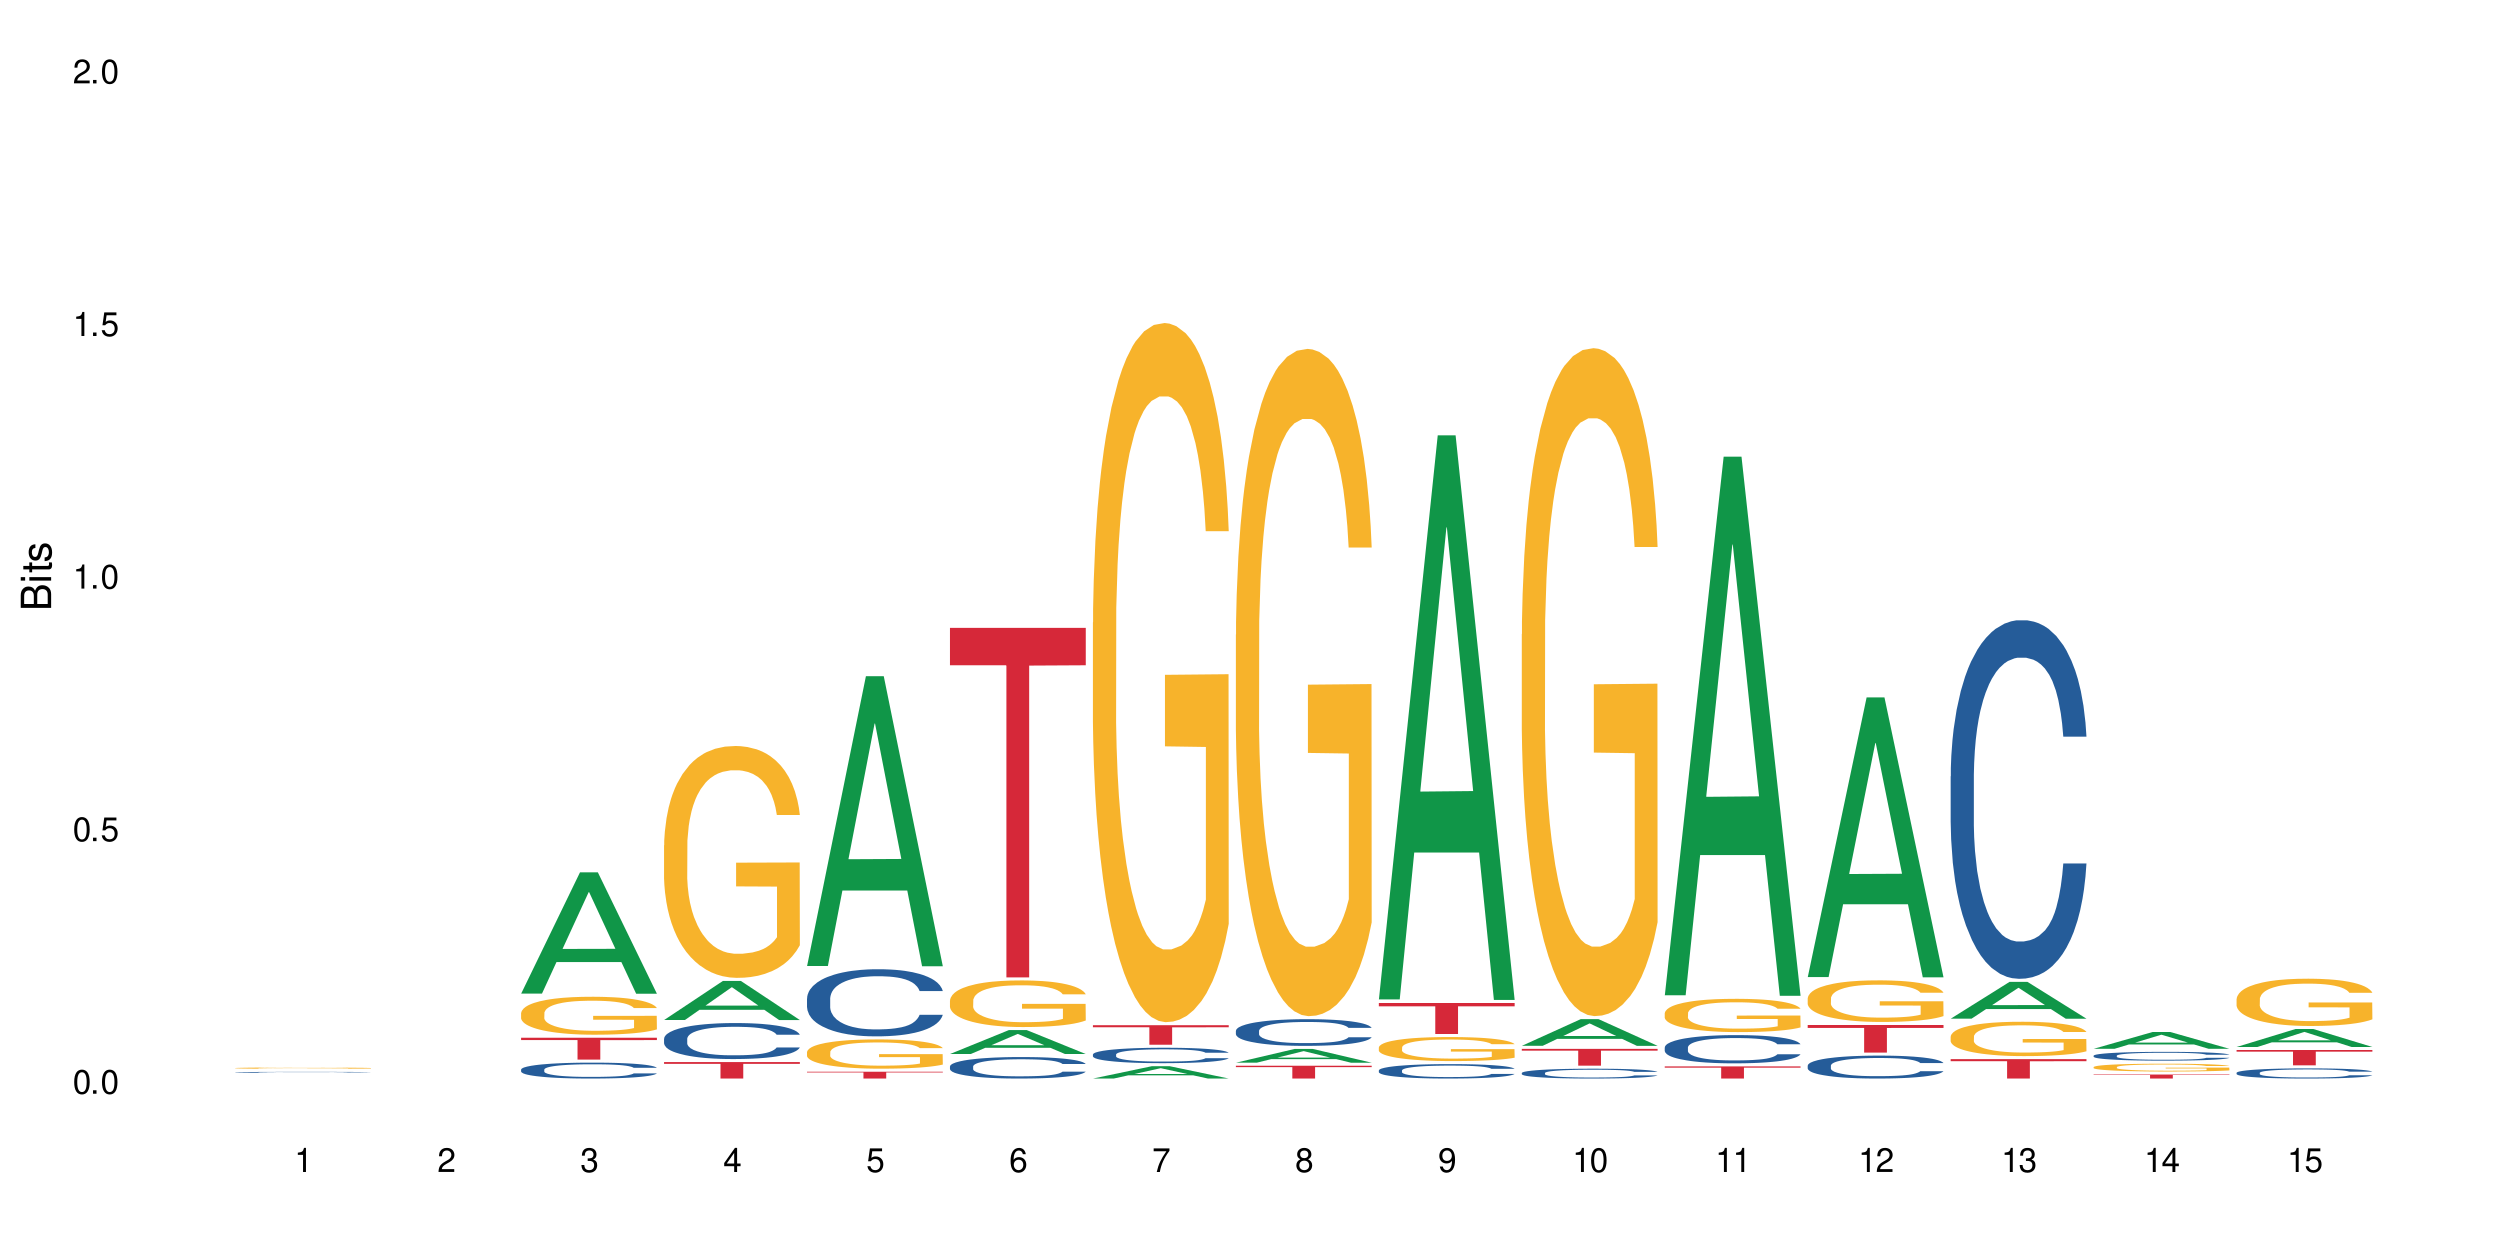 <?xml version="1.0" encoding="UTF-8"?>
<svg xmlns="http://www.w3.org/2000/svg" xmlns:xlink="http://www.w3.org/1999/xlink" width="720" height="360" viewBox="0 0 720 360">
<defs>
<g>
<g id="glyph-0-0">
</g>
<g id="glyph-0-1">
<path d="M 2.641 -6.938 C 2 -6.938 1.422 -6.656 1.078 -6.172 C 0.641 -5.562 0.406 -4.641 0.406 -3.359 C 0.406 -1.016 1.188 0.219 2.641 0.219 C 4.078 0.219 4.859 -1.016 4.859 -3.297 C 4.859 -4.641 4.656 -5.547 4.203 -6.172 C 3.844 -6.656 3.281 -6.938 2.641 -6.938 Z M 2.641 -6.188 C 3.547 -6.188 4 -5.25 4 -3.375 C 4 -1.406 3.562 -0.484 2.625 -0.484 C 1.734 -0.484 1.281 -1.438 1.281 -3.344 C 1.281 -5.25 1.734 -6.188 2.641 -6.188 Z M 2.641 -6.188 "/>
</g>
<g id="glyph-0-2">
<path d="M 1.828 -1 L 0.828 -1 L 0.828 0 L 1.828 0 Z M 1.828 -1 "/>
</g>
<g id="glyph-0-3">
<path d="M 4.562 -6.797 L 1.062 -6.797 L 0.547 -3.094 L 1.328 -3.094 C 1.719 -3.562 2.047 -3.734 2.578 -3.734 C 3.484 -3.734 4.062 -3.109 4.062 -2.094 C 4.062 -1.125 3.484 -0.531 2.578 -0.531 C 1.828 -0.531 1.375 -0.906 1.188 -1.672 L 0.328 -1.672 C 0.453 -1.109 0.547 -0.844 0.75 -0.594 C 1.125 -0.078 1.828 0.219 2.594 0.219 C 3.969 0.219 4.922 -0.781 4.922 -2.219 C 4.922 -3.562 4.031 -4.484 2.719 -4.484 C 2.25 -4.484 1.859 -4.359 1.469 -4.062 L 1.734 -5.969 L 4.562 -5.969 Z M 4.562 -6.797 "/>
</g>
<g id="glyph-0-4">
<path d="M 2.484 -4.938 L 2.484 0 L 3.328 0 L 3.328 -6.938 L 2.766 -6.938 C 2.469 -5.875 2.281 -5.734 0.984 -5.562 L 0.984 -4.938 Z M 2.484 -4.938 "/>
</g>
<g id="glyph-0-5">
<path d="M 4.859 -0.828 L 1.281 -0.828 C 1.359 -1.406 1.672 -1.781 2.5 -2.281 L 3.469 -2.828 C 4.406 -3.344 4.906 -4.062 4.906 -4.906 C 4.906 -5.484 4.672 -6.031 4.266 -6.406 C 3.859 -6.766 3.375 -6.938 2.719 -6.938 C 1.859 -6.938 1.219 -6.625 0.844 -6.031 C 0.609 -5.672 0.5 -5.234 0.484 -4.531 L 1.328 -4.531 C 1.359 -5.016 1.406 -5.281 1.531 -5.516 C 1.75 -5.938 2.188 -6.203 2.703 -6.203 C 3.469 -6.203 4.031 -5.641 4.031 -4.891 C 4.031 -4.344 3.719 -3.859 3.125 -3.516 L 2.234 -3 C 0.812 -2.172 0.406 -1.531 0.328 -0.016 L 4.859 -0.016 Z M 4.859 -0.828 "/>
</g>
<g id="glyph-0-6">
<path d="M 2.125 -3.188 L 2.578 -3.188 C 3.5 -3.188 3.984 -2.766 3.984 -1.922 C 3.984 -1.062 3.469 -0.531 2.594 -0.531 C 1.656 -0.531 1.203 -1 1.156 -2.016 L 0.312 -2.016 C 0.344 -1.453 0.438 -1.094 0.609 -0.781 C 0.953 -0.109 1.625 0.219 2.547 0.219 C 3.953 0.219 4.859 -0.625 4.859 -1.938 C 4.859 -2.828 4.516 -3.297 3.703 -3.594 C 4.344 -3.844 4.656 -4.328 4.656 -5.031 C 4.656 -6.219 3.875 -6.938 2.578 -6.938 C 1.203 -6.938 0.484 -6.172 0.453 -4.703 L 1.297 -4.703 C 1.312 -5.125 1.344 -5.359 1.453 -5.578 C 1.641 -5.969 2.062 -6.203 2.594 -6.203 C 3.344 -6.203 3.797 -5.75 3.797 -5 C 3.797 -4.516 3.609 -4.219 3.25 -4.047 C 3.016 -3.953 2.703 -3.922 2.125 -3.906 Z M 2.125 -3.188 "/>
</g>
<g id="glyph-0-7">
<path d="M 3.141 -1.672 L 3.141 0 L 3.984 0 L 3.984 -1.672 L 4.984 -1.672 L 4.984 -2.438 L 3.984 -2.438 L 3.984 -6.938 L 3.359 -6.938 L 0.266 -2.578 L 0.266 -1.672 Z M 3.141 -2.438 L 1 -2.438 L 3.141 -5.5 Z M 3.141 -2.438 "/>
</g>
<g id="glyph-0-8">
<path d="M 4.781 -5.125 C 4.609 -6.266 3.891 -6.938 2.844 -6.938 C 2.094 -6.938 1.422 -6.578 1.031 -5.953 C 0.594 -5.266 0.406 -4.422 0.406 -3.172 C 0.406 -2 0.578 -1.25 0.984 -0.641 C 1.359 -0.078 1.953 0.219 2.703 0.219 C 3.984 0.219 4.922 -0.75 4.922 -2.094 C 4.922 -3.375 4.062 -4.281 2.844 -4.281 C 2.172 -4.281 1.641 -4.031 1.281 -3.516 C 1.281 -5.234 1.828 -6.188 2.797 -6.188 C 3.391 -6.188 3.797 -5.797 3.938 -5.125 Z M 2.734 -3.531 C 3.547 -3.531 4.062 -2.953 4.062 -2.031 C 4.062 -1.156 3.484 -0.531 2.703 -0.531 C 1.922 -0.531 1.328 -1.188 1.328 -2.078 C 1.328 -2.938 1.906 -3.531 2.734 -3.531 Z M 2.734 -3.531 "/>
</g>
<g id="glyph-0-9">
<path d="M 4.984 -6.797 L 0.438 -6.797 L 0.438 -5.969 L 4.109 -5.969 C 2.5 -3.656 1.828 -2.234 1.328 0 L 2.219 0 C 2.594 -2.172 3.453 -4.047 4.984 -6.094 Z M 4.984 -6.797 "/>
</g>
<g id="glyph-0-10">
<path d="M 3.75 -3.656 C 4.469 -4.094 4.688 -4.438 4.688 -5.078 C 4.688 -6.172 3.844 -6.938 2.641 -6.938 C 1.438 -6.938 0.594 -6.172 0.594 -5.094 C 0.594 -4.438 0.812 -4.094 1.516 -3.656 C 0.734 -3.266 0.359 -2.703 0.359 -1.922 C 0.359 -0.656 1.281 0.219 2.641 0.219 C 3.984 0.219 4.922 -0.656 4.922 -1.922 C 4.922 -2.703 4.531 -3.266 3.75 -3.656 Z M 2.641 -6.188 C 3.359 -6.188 3.812 -5.75 3.812 -5.062 C 3.812 -4.406 3.344 -3.984 2.641 -3.984 C 1.922 -3.984 1.453 -4.406 1.453 -5.078 C 1.453 -5.75 1.922 -6.188 2.641 -6.188 Z M 2.641 -3.266 C 3.484 -3.266 4.062 -2.719 4.062 -1.906 C 4.062 -1.078 3.484 -0.531 2.625 -0.531 C 1.797 -0.531 1.219 -1.094 1.219 -1.906 C 1.219 -2.719 1.781 -3.266 2.641 -3.266 Z M 2.641 -3.266 "/>
</g>
<g id="glyph-0-11">
<path d="M 0.516 -1.578 C 0.672 -0.453 1.406 0.219 2.438 0.219 C 3.188 0.219 3.859 -0.141 4.266 -0.766 C 4.688 -1.453 4.891 -2.297 4.891 -3.547 C 4.891 -4.719 4.703 -5.453 4.312 -6.078 C 3.938 -6.641 3.344 -6.938 2.594 -6.938 C 1.297 -6.938 0.359 -5.969 0.359 -4.625 C 0.359 -3.344 1.234 -2.453 2.453 -2.453 C 3.094 -2.453 3.578 -2.672 4.016 -3.203 C 4 -1.484 3.469 -0.531 2.5 -0.531 C 1.906 -0.531 1.484 -0.906 1.359 -1.578 Z M 2.578 -6.203 C 3.375 -6.203 3.969 -5.531 3.969 -4.641 C 3.969 -3.797 3.391 -3.188 2.547 -3.188 C 1.734 -3.188 1.234 -3.766 1.234 -4.688 C 1.234 -5.562 1.797 -6.203 2.578 -6.203 Z M 2.578 -6.203 "/>
</g>
<g id="glyph-1-0">
</g>
<g id="glyph-1-1">
<path d="M 0 -0.953 L 0 -4.891 C 0 -5.719 -0.234 -6.344 -0.734 -6.797 C -1.188 -7.234 -1.812 -7.469 -2.5 -7.469 C -3.547 -7.469 -4.188 -7 -4.625 -5.875 C -4.984 -6.688 -5.625 -7.094 -6.531 -7.094 C -7.172 -7.094 -7.734 -6.859 -8.141 -6.391 C -8.562 -5.922 -8.75 -5.344 -8.75 -4.5 L -8.75 -0.953 Z M -4.984 -2.062 L -7.766 -2.062 L -7.766 -4.219 C -7.766 -4.844 -7.688 -5.203 -7.453 -5.5 C -7.219 -5.812 -6.859 -5.969 -6.375 -5.969 C -5.891 -5.969 -5.531 -5.812 -5.297 -5.5 C -5.062 -5.203 -4.984 -4.844 -4.984 -4.219 Z M -0.984 -2.062 L -4 -2.062 L -4 -4.781 C -4 -5.766 -3.438 -6.359 -2.484 -6.359 C -1.547 -6.359 -0.984 -5.766 -0.984 -4.781 Z M -0.984 -2.062 "/>
</g>
<g id="glyph-1-2">
<path d="M -6.281 -1.797 L -6.281 -0.797 L 0 -0.797 L 0 -1.797 Z M -8.75 -1.797 L -8.75 -0.797 L -7.484 -0.797 L -7.484 -1.797 Z M -8.75 -1.797 "/>
</g>
<g id="glyph-1-3">
<path d="M -6.281 -3.047 L -6.281 -2.016 L -8.016 -2.016 L -8.016 -1.016 L -6.281 -1.016 L -6.281 -0.172 L -5.469 -0.172 L -5.469 -1.016 L -0.719 -1.016 C -0.078 -1.016 0.281 -1.453 0.281 -2.234 C 0.281 -2.5 0.25 -2.719 0.188 -3.047 L -0.641 -3.047 C -0.609 -2.906 -0.594 -2.766 -0.594 -2.562 C -0.594 -2.141 -0.719 -2.016 -1.156 -2.016 L -5.469 -2.016 L -5.469 -3.047 Z M -6.281 -3.047 "/>
</g>
<g id="glyph-1-4">
<path d="M -4.531 -5.25 C -5.766 -5.25 -6.469 -4.422 -6.469 -2.969 C -6.469 -1.516 -5.719 -0.562 -4.547 -0.562 C -3.562 -0.562 -3.094 -1.062 -2.734 -2.562 L -2.516 -3.484 C -2.344 -4.188 -2.094 -4.469 -1.641 -4.469 C -1.047 -4.469 -0.641 -3.875 -0.641 -3 C -0.641 -2.453 -0.797 -2 -1.062 -1.75 C -1.25 -1.594 -1.422 -1.531 -1.875 -1.469 L -1.875 -0.406 C -0.422 -0.453 0.281 -1.266 0.281 -2.922 C 0.281 -4.5 -0.5 -5.516 -1.719 -5.516 C -2.656 -5.516 -3.172 -4.984 -3.469 -3.734 L -3.703 -2.766 C -3.891 -1.953 -4.156 -1.609 -4.594 -1.609 C -5.188 -1.609 -5.547 -2.125 -5.547 -2.938 C -5.547 -3.75 -5.203 -4.172 -4.531 -4.203 Z M -4.531 -5.25 "/>
</g>
</g>
</defs>
<rect x="-72" y="-36" width="864" height="432" fill="rgb(100%, 100%, 100%)" fill-opacity="1"/>
<path fill-rule="nonzero" fill="rgb(14.51%, 36.078%, 60%)" fill-opacity="1" d="M 67.73 308.82 L 67.777 308.82 L 67.777 308.812 L 67.922 308.805 L 68.254 308.793 L 68.59 308.781 L 69.449 308.77 L 70.641 308.754 L 71.879 308.742 L 72.785 308.734 L 73.598 308.73 L 75.457 308.719 L 76.652 308.715 L 77.938 308.711 L 79.512 308.707 L 80.656 308.703 L 83.234 308.699 L 85.141 308.699 L 86.621 308.695 L 89.816 308.695 L 91.723 308.699 L 93.105 308.699 L 94.633 308.703 L 95.922 308.703 L 98.164 308.711 L 100.168 308.715 L 101.074 308.723 L 102.504 308.73 L 103.602 308.738 L 104.363 308.742 L 105.223 308.754 L 105.984 308.766 L 106.559 308.777 L 106.844 308.789 L 100.168 308.789 L 99.832 308.777 L 99.449 308.77 L 98.02 308.754 L 97.02 308.746 L 96.113 308.738 L 94.871 308.734 L 93.773 308.73 L 92.629 308.73 L 91.531 308.727 L 86.094 308.727 L 84.234 308.73 L 83.234 308.73 L 81.801 308.734 L 80.801 308.738 L 79.609 308.742 L 78.797 308.746 L 77.797 308.754 L 77.078 308.762 L 76.27 308.77 L 75.793 308.773 L 75.363 308.781 L 74.98 308.793 L 74.695 308.801 L 74.504 308.809 L 74.41 308.82 L 74.41 308.859 L 74.504 308.867 L 74.742 308.879 L 75.363 308.895 L 76.27 308.91 L 77.32 308.922 L 78.32 308.93 L 78.891 308.934 L 79.656 308.938 L 80.848 308.941 L 82.566 308.945 L 83.566 308.949 L 85.094 308.949 L 86.668 308.953 L 88.766 308.953 L 90.625 308.949 L 91.867 308.949 L 93.156 308.945 L 94.918 308.941 L 96.016 308.938 L 96.969 308.934 L 97.688 308.93 L 98.164 308.926 L 98.879 308.918 L 99.449 308.906 L 99.879 308.898 L 100.168 308.891 L 106.844 308.891 L 106.559 308.898 L 106.129 308.91 L 105.699 308.918 L 105.031 308.926 L 104.27 308.934 L 103.172 308.945 L 102.266 308.949 L 101.074 308.957 L 99.977 308.961 L 98.781 308.965 L 97.02 308.973 L 95.875 308.973 L 94.633 308.977 L 93.156 308.977 L 91.293 308.98 L 83.949 308.98 L 81.992 308.977 L 79.559 308.973 L 77.797 308.969 L 76.414 308.961 L 75.219 308.957 L 73.883 308.949 L 72.168 308.938 L 71.117 308.93 L 70.402 308.922 L 69.59 308.914 L 69.02 308.902 L 68.352 308.891 L 67.875 308.871 L 67.73 308.855 Z M 67.73 308.82 "/>
<path fill-rule="nonzero" fill="rgb(96.863%, 70.196%, 16.863%)" fill-opacity="1" d="M 67.73 307.602 L 67.777 307.602 L 67.777 307.594 L 67.969 307.578 L 68.445 307.555 L 69.066 307.539 L 69.734 307.523 L 70.164 307.516 L 70.879 307.504 L 71.5 307.496 L 73.074 307.48 L 75.078 307.465 L 76.172 307.461 L 77.414 307.453 L 79.18 307.445 L 79.988 307.445 L 82.469 307.438 L 85.285 307.434 L 89.816 307.434 L 91.77 307.438 L 94.441 307.441 L 95.969 307.445 L 97.16 307.445 L 98.402 307.453 L 99.926 307.457 L 101.359 307.469 L 102.504 307.477 L 103.648 307.488 L 104.602 307.496 L 105.414 307.512 L 106.129 307.523 L 106.559 307.539 L 106.844 307.551 L 100.215 307.551 L 99.832 307.539 L 99.402 307.527 L 98.688 307.516 L 97.258 307.5 L 95.922 307.492 L 94.777 307.484 L 93.344 307.48 L 91.961 307.477 L 84.617 307.477 L 83.281 307.48 L 82.328 307.484 L 80.992 307.488 L 80.18 307.492 L 77.32 307.516 L 76.793 307.523 L 76.125 307.535 L 75.648 307.543 L 75.125 307.559 L 74.84 307.57 L 74.457 307.594 L 74.41 307.656 L 74.551 307.672 L 74.84 307.684 L 75.219 307.699 L 75.793 307.711 L 76.363 307.723 L 77.367 307.734 L 78.227 307.746 L 78.891 307.75 L 80.18 307.762 L 80.703 307.762 L 81.945 307.77 L 83.234 307.773 L 84.809 307.777 L 86 307.781 L 93.203 307.781 L 95.016 307.777 L 96.254 307.773 L 97.066 307.773 L 98.066 307.77 L 98.781 307.766 L 99.449 307.762 L 100.262 307.754 L 100.262 307.672 L 88.48 307.668 L 88.48 307.629 L 106.797 307.629 L 106.844 307.77 L 105.844 307.777 L 104.602 307.789 L 103.41 307.793 L 102.168 307.801 L 100.406 307.809 L 98.973 307.812 L 96.781 307.816 L 94.777 307.82 L 92.676 307.82 L 90.816 307.824 L 86.668 307.824 L 84.57 307.82 L 82.898 307.816 L 81.371 307.812 L 79.848 307.809 L 77.938 307.801 L 76.699 307.797 L 74.121 307.781 L 72.977 307.77 L 71.453 307.754 L 70.641 307.742 L 69.879 307.73 L 69.305 307.719 L 68.781 307.707 L 68.398 307.695 L 68.016 307.68 L 67.828 307.668 L 67.73 307.656 Z M 67.73 307.602 "/>
<path fill-rule="nonzero" fill="rgb(6.275%, 58.824%, 28.235%)" fill-opacity="1" d="M 150.074 286.16 L 150.117 286.125 L 167.039 251.234 L 172.18 251.234 L 189.188 286.191 L 183.211 286.191 L 178.949 277.066 L 160.27 277.066 L 156.09 286.16 L 150.074 286.16 L 162.066 273.293 L 177.234 273.258 L 169.672 256.945 L 169.59 256.914 L 169.504 257.012 L 162.027 273.258 L 162.066 273.293 Z M 150.074 286.16 "/>
<path fill-rule="nonzero" fill="rgb(14.51%, 36.078%, 60%)" fill-opacity="1" d="M 150.074 308.035 L 150.121 308.031 L 150.121 307.93 L 150.266 307.77 L 150.598 307.57 L 150.934 307.43 L 151.793 307.184 L 152.984 306.945 L 154.223 306.762 L 155.129 306.652 L 155.941 306.566 L 157.801 306.414 L 158.992 306.332 L 160.281 306.262 L 161.855 306.191 L 163 306.148 L 165.578 306.082 L 167.484 306.051 L 168.965 306.039 L 172.16 306.039 L 174.066 306.059 L 175.449 306.078 L 176.977 306.113 L 178.266 306.148 L 180.508 306.242 L 182.508 306.359 L 183.414 306.426 L 184.848 306.555 L 185.945 306.68 L 186.707 306.789 L 187.566 306.945 L 188.328 307.133 L 188.902 307.348 L 189.188 307.527 L 182.508 307.527 L 182.176 307.359 L 181.793 307.23 L 181.078 307.059 L 180.363 306.938 L 179.359 306.816 L 178.453 306.734 L 177.215 306.656 L 176.117 306.605 L 174.973 306.566 L 173.875 306.543 L 171.777 306.52 L 169.344 306.52 L 168.438 306.527 L 166.578 306.559 L 165.578 306.59 L 164.145 306.648 L 163.145 306.703 L 161.953 306.785 L 161.141 306.855 L 160.137 306.965 L 159.422 307.062 L 158.613 307.199 L 158.137 307.305 L 157.707 307.422 L 157.324 307.562 L 157.039 307.707 L 156.848 307.863 L 156.754 308.012 L 156.754 308.664 L 156.848 308.812 L 157.086 308.988 L 157.707 309.246 L 158.613 309.465 L 159.66 309.641 L 160.664 309.77 L 161.234 309.828 L 162 309.895 L 163.191 309.977 L 164.91 310.062 L 165.91 310.094 L 167.438 310.129 L 169.012 310.145 L 171.109 310.145 L 172.969 310.129 L 174.211 310.105 L 175.496 310.074 L 177.262 310.004 L 178.359 309.934 L 179.312 309.855 L 180.027 309.777 L 180.508 309.711 L 181.223 309.578 L 181.793 309.438 L 182.223 309.289 L 182.508 309.148 L 189.188 309.148 L 188.902 309.316 L 188.473 309.48 L 188.043 309.602 L 187.375 309.746 L 186.613 309.875 L 185.516 310.023 L 184.609 310.121 L 183.414 310.223 L 182.32 310.305 L 181.125 310.375 L 179.359 310.461 L 178.215 310.5 L 176.977 310.539 L 175.496 310.57 L 173.637 310.602 L 171.633 310.617 L 169.773 310.621 L 167.77 310.613 L 166.293 310.598 L 164.336 310.559 L 161.902 310.484 L 160.137 310.406 L 158.754 310.324 L 157.562 310.242 L 156.227 310.129 L 154.512 309.945 L 153.461 309.801 L 152.746 309.684 L 151.934 309.52 L 151.363 309.375 L 150.695 309.141 L 150.219 308.844 L 150.074 308.613 Z M 150.074 308.035 "/>
<path fill-rule="nonzero" fill="rgb(96.863%, 70.196%, 16.863%)" fill-opacity="1" d="M 150.074 291.75 L 150.121 291.738 L 150.121 291.539 L 150.312 291.09 L 150.789 290.473 L 151.41 289.961 L 152.078 289.562 L 152.508 289.352 L 153.223 289.055 L 153.844 288.832 L 155.418 288.383 L 157.418 287.965 L 158.516 287.785 L 159.758 287.613 L 161.523 287.426 L 162.332 287.355 L 164.812 287.195 L 167.629 287.094 L 170.727 287.066 L 172.16 287.074 L 174.113 287.117 L 176.785 287.227 L 178.312 287.324 L 179.504 287.426 L 180.746 287.555 L 182.27 287.754 L 183.703 287.996 L 184.848 288.234 L 185.992 288.535 L 186.945 288.852 L 187.758 289.203 L 188.473 289.621 L 188.902 289.973 L 189.188 290.32 L 182.559 290.32 L 182.176 289.973 L 181.746 289.703 L 181.031 289.371 L 180.316 289.133 L 179.602 288.941 L 178.266 288.684 L 177.121 288.523 L 175.688 288.383 L 174.305 288.293 L 172.73 288.234 L 171.777 288.215 L 169.25 288.215 L 166.961 288.285 L 165.625 288.363 L 164.672 288.445 L 163.336 288.594 L 162.523 288.715 L 162.047 288.793 L 160.617 289.102 L 159.66 289.383 L 159.137 289.57 L 158.469 289.871 L 157.992 290.141 L 157.469 290.539 L 157.18 290.84 L 156.801 291.52 L 156.754 293.316 L 156.895 293.695 L 157.18 294.105 L 157.562 294.465 L 158.137 294.844 L 158.707 295.133 L 159.711 295.523 L 160.566 295.781 L 161.234 295.953 L 162.523 296.223 L 163.047 296.312 L 164.289 296.492 L 165.578 296.633 L 167.148 296.75 L 168.344 296.812 L 170.25 296.863 L 172.684 296.863 L 175.547 296.801 L 177.359 296.723 L 178.598 296.641 L 179.41 296.57 L 180.41 296.461 L 181.125 296.363 L 181.793 296.254 L 182.605 296.082 L 182.605 293.695 L 170.824 293.688 L 170.824 292.566 L 189.141 292.559 L 189.188 296.461 L 188.188 296.73 L 186.945 296.992 L 185.754 297.191 L 184.512 297.359 L 182.746 297.551 L 181.316 297.672 L 179.121 297.809 L 177.121 297.898 L 175.02 297.961 L 173.16 297.988 L 170.965 298 L 169.012 297.98 L 166.91 297.922 L 165.242 297.84 L 163.715 297.742 L 162.191 297.609 L 160.281 297.402 L 159.043 297.23 L 157.754 297.02 L 156.465 296.773 L 155.32 296.504 L 154.559 296.293 L 153.793 296.051 L 152.984 295.754 L 152.219 295.414 L 151.648 295.105 L 151.125 294.754 L 150.742 294.426 L 150.359 293.977 L 150.168 293.617 L 150.074 293.309 Z M 150.074 291.75 "/>
<path fill-rule="nonzero" fill="rgb(83.922%, 15.686%, 22.353%)" fill-opacity="1" d="M 150.074 298.875 L 189.188 298.875 L 189.188 299.547 L 172.887 299.555 L 172.887 305.168 L 166.328 305.168 L 166.328 299.559 L 166.234 299.547 L 150.074 299.547 Z M 150.074 298.875 "/>
<path fill-rule="nonzero" fill="rgb(6.275%, 58.824%, 28.235%)" fill-opacity="1" d="M 191.246 293.762 L 191.289 293.754 L 208.211 282.5 L 213.352 282.5 L 230.359 293.773 L 224.383 293.773 L 220.121 290.832 L 201.441 290.832 L 197.262 293.762 L 191.246 293.762 L 203.238 289.613 L 218.406 289.602 L 210.844 284.344 L 210.762 284.332 L 210.676 284.363 L 203.195 289.602 L 203.238 289.613 Z M 191.246 293.762 "/>
<path fill-rule="nonzero" fill="rgb(14.51%, 36.078%, 60%)" fill-opacity="1" d="M 191.246 299.156 L 191.293 299.145 L 191.293 298.918 L 191.438 298.559 L 191.77 298.105 L 192.105 297.793 L 192.965 297.234 L 194.156 296.691 L 195.395 296.277 L 196.301 296.031 L 197.113 295.84 L 198.973 295.488 L 200.164 295.309 L 201.453 295.148 L 203.027 294.988 L 204.172 294.895 L 206.746 294.742 L 208.656 294.676 L 210.133 294.648 L 213.332 294.648 L 215.238 294.684 L 216.621 294.734 L 218.148 294.809 L 219.438 294.895 L 221.676 295.102 L 223.68 295.367 L 224.586 295.52 L 226.02 295.812 L 227.117 296.098 L 227.879 296.344 L 228.738 296.691 L 229.5 297.117 L 230.074 297.602 L 230.359 298.008 L 223.68 298.008 L 223.348 297.629 L 222.965 297.336 L 222.25 296.949 L 221.535 296.672 L 220.531 296.398 L 219.625 296.219 L 218.387 296.039 L 217.289 295.926 L 216.145 295.84 L 215.047 295.785 L 212.949 295.727 L 210.516 295.727 L 209.609 295.746 L 207.75 295.82 L 206.746 295.887 L 205.316 296.02 L 204.316 296.145 L 203.121 296.332 L 202.312 296.492 L 201.309 296.738 L 200.594 296.957 L 199.785 297.27 L 199.309 297.508 L 198.879 297.773 L 198.496 298.086 L 198.211 298.418 L 198.02 298.766 L 197.922 299.105 L 197.922 300.574 L 198.02 300.914 L 198.258 301.312 L 198.879 301.891 L 199.785 302.395 L 200.832 302.789 L 201.836 303.074 L 202.406 303.207 L 203.172 303.359 L 204.363 303.547 L 206.082 303.738 L 207.082 303.812 L 208.609 303.891 L 210.184 303.926 L 212.281 303.926 L 214.141 303.891 L 215.383 303.84 L 216.668 303.766 L 218.434 303.605 L 219.531 303.453 L 220.484 303.273 L 221.199 303.094 L 221.676 302.941 L 222.395 302.648 L 222.965 302.328 L 223.395 301.996 L 223.68 301.672 L 230.359 301.672 L 230.074 302.051 L 229.645 302.422 L 229.215 302.695 L 228.547 303.027 L 227.781 303.32 L 226.688 303.652 L 225.781 303.871 L 224.586 304.105 L 223.488 304.285 L 222.297 304.449 L 220.531 304.637 L 219.387 304.73 L 218.148 304.816 L 216.668 304.891 L 214.809 304.957 L 212.805 304.996 L 210.945 305.008 L 208.941 304.988 L 207.465 304.949 L 205.508 304.863 L 203.074 304.695 L 201.309 304.516 L 199.926 304.332 L 198.734 304.145 L 197.398 303.891 L 195.684 303.473 L 194.633 303.148 L 193.918 302.887 L 193.105 302.516 L 192.535 302.184 L 191.867 301.652 L 191.391 300.98 L 191.246 300.461 Z M 191.246 299.156 "/>
<path fill-rule="nonzero" fill="rgb(96.863%, 70.196%, 16.863%)" fill-opacity="1" d="M 191.246 243.449 L 191.293 243.387 L 191.293 242.168 L 191.484 239.422 L 191.961 235.641 L 192.582 232.531 L 193.25 230.09 L 193.68 228.812 L 194.395 226.98 L 195.016 225.641 L 196.59 222.895 L 198.59 220.332 L 199.688 219.234 L 200.93 218.199 L 202.695 217.039 L 203.504 216.613 L 205.984 215.637 L 208.801 215.027 L 211.898 214.844 L 213.332 214.906 L 215.285 215.148 L 217.957 215.82 L 219.484 216.43 L 220.676 217.039 L 221.918 217.832 L 223.441 219.051 L 224.875 220.516 L 226.02 221.98 L 227.164 223.809 L 228.117 225.762 L 228.93 227.895 L 229.645 230.457 L 230.074 232.594 L 230.359 234.727 L 223.73 234.727 L 223.348 232.594 L 222.918 230.945 L 222.203 228.934 L 221.488 227.469 L 220.77 226.309 L 219.438 224.723 L 218.293 223.75 L 216.859 222.895 L 215.477 222.348 L 213.902 221.98 L 212.949 221.859 L 210.422 221.859 L 208.133 222.285 L 206.797 222.773 L 205.84 223.262 L 204.508 224.176 L 203.695 224.906 L 203.219 225.395 L 201.789 227.285 L 200.832 228.992 L 200.309 230.152 L 199.641 231.98 L 199.164 233.629 L 198.641 236.066 L 198.352 237.898 L 197.973 242.047 L 197.922 253.023 L 198.066 255.34 L 198.352 257.84 L 198.734 260.035 L 199.309 262.355 L 199.879 264.125 L 200.883 266.5 L 201.738 268.086 L 202.406 269.125 L 203.695 270.77 L 204.219 271.32 L 205.461 272.418 L 206.746 273.27 L 208.32 274.004 L 209.516 274.371 L 211.422 274.676 L 213.855 274.676 L 216.719 274.309 L 218.531 273.82 L 219.77 273.332 L 220.582 272.906 L 221.582 272.234 L 222.297 271.625 L 222.965 270.953 L 223.777 269.918 L 223.777 255.34 L 211.996 255.281 L 211.996 248.449 L 230.312 248.387 L 230.359 272.234 L 229.355 273.883 L 228.117 275.469 L 226.926 276.688 L 225.684 277.723 L 223.918 278.883 L 222.488 279.613 L 220.293 280.469 L 218.293 281.016 L 216.191 281.383 L 214.332 281.566 L 212.137 281.625 L 210.184 281.504 L 208.082 281.141 L 206.414 280.652 L 204.887 280.043 L 203.359 279.25 L 201.453 277.969 L 200.215 276.93 L 198.926 275.648 L 197.637 274.125 L 196.492 272.477 L 195.73 271.199 L 194.965 269.734 L 194.156 267.906 L 193.391 265.832 L 192.82 263.941 L 192.297 261.805 L 191.914 259.793 L 191.531 257.047 L 191.34 254.852 L 191.246 252.961 Z M 191.246 243.449 "/>
<path fill-rule="nonzero" fill="rgb(83.922%, 15.686%, 22.353%)" fill-opacity="1" d="M 191.246 305.879 L 230.359 305.879 L 230.359 306.387 L 214.059 306.391 L 214.059 310.621 L 207.5 310.621 L 207.5 306.398 L 207.402 306.387 L 191.246 306.387 Z M 191.246 305.879 "/>
<path fill-rule="nonzero" fill="rgb(6.275%, 58.824%, 28.235%)" fill-opacity="1" d="M 232.418 278.203 L 232.461 278.125 L 249.383 194.75 L 254.523 194.75 L 271.531 278.281 L 265.555 278.281 L 261.293 256.477 L 242.613 256.477 L 238.434 278.203 L 232.418 278.203 L 244.41 247.457 L 259.578 247.379 L 252.016 208.395 L 251.934 208.316 L 251.848 208.555 L 244.367 247.379 L 244.41 247.457 Z M 232.418 278.203 "/>
<path fill-rule="nonzero" fill="rgb(14.51%, 36.078%, 60%)" fill-opacity="1" d="M 232.418 287.559 L 232.465 287.543 L 232.465 287.117 L 232.609 286.449 L 232.941 285.602 L 233.277 285.016 L 234.133 283.977 L 235.328 282.969 L 236.566 282.191 L 237.473 281.734 L 238.285 281.379 L 240.145 280.727 L 241.336 280.391 L 242.625 280.09 L 244.199 279.789 L 245.344 279.613 L 247.918 279.332 L 249.828 279.207 L 251.305 279.152 L 254.504 279.152 L 256.41 279.227 L 257.793 279.312 L 259.32 279.453 L 260.609 279.613 L 262.848 280 L 264.852 280.496 L 265.758 280.777 L 267.191 281.328 L 268.285 281.855 L 269.051 282.316 L 269.91 282.969 L 270.672 283.762 L 271.246 284.664 L 271.531 285.422 L 264.852 285.422 L 264.52 284.719 L 264.137 284.168 L 263.422 283.445 L 262.707 282.934 L 261.703 282.422 L 260.797 282.086 L 259.559 281.75 L 258.461 281.539 L 257.316 281.379 L 256.219 281.273 L 254.121 281.168 L 251.688 281.168 L 250.781 281.203 L 248.922 281.344 L 247.918 281.469 L 246.488 281.715 L 245.488 281.945 L 244.293 282.297 L 243.484 282.598 L 242.48 283.059 L 241.766 283.465 L 240.957 284.047 L 240.48 284.488 L 240.051 284.98 L 239.668 285.566 L 239.383 286.184 L 239.191 286.836 L 239.094 287.473 L 239.094 290.211 L 239.191 290.844 L 239.43 291.586 L 240.051 292.664 L 240.957 293.602 L 242.004 294.344 L 243.008 294.871 L 243.578 295.117 L 244.344 295.402 L 245.535 295.754 L 247.25 296.109 L 248.254 296.25 L 249.781 296.391 L 251.355 296.461 L 253.453 296.461 L 255.312 296.391 L 256.555 296.301 L 257.84 296.16 L 259.605 295.859 L 260.703 295.578 L 261.656 295.242 L 262.371 294.906 L 262.848 294.625 L 263.566 294.078 L 264.137 293.477 L 264.566 292.859 L 264.852 292.258 L 271.531 292.258 L 271.246 292.965 L 270.816 293.652 L 270.387 294.164 L 269.719 294.785 L 268.953 295.332 L 267.859 295.949 L 266.953 296.355 L 265.758 296.797 L 264.66 297.133 L 263.469 297.434 L 261.703 297.785 L 260.559 297.961 L 259.32 298.121 L 257.84 298.262 L 255.98 298.387 L 253.977 298.457 L 252.117 298.473 L 250.113 298.438 L 248.637 298.367 L 246.68 298.211 L 244.246 297.891 L 242.48 297.555 L 241.098 297.219 L 239.906 296.867 L 238.57 296.391 L 236.852 295.613 L 235.805 295.012 L 235.09 294.52 L 234.277 293.828 L 233.707 293.211 L 233.039 292.223 L 232.559 290.969 L 232.418 289.996 Z M 232.418 287.559 "/>
<path fill-rule="nonzero" fill="rgb(96.863%, 70.196%, 16.863%)" fill-opacity="1" d="M 232.418 302.961 L 232.465 302.953 L 232.465 302.801 L 232.656 302.453 L 233.133 301.977 L 233.754 301.582 L 234.422 301.273 L 234.852 301.113 L 235.566 300.883 L 236.188 300.711 L 237.758 300.363 L 239.762 300.043 L 240.859 299.902 L 242.102 299.773 L 243.863 299.625 L 244.676 299.57 L 247.156 299.449 L 249.969 299.371 L 253.07 299.348 L 254.504 299.355 L 256.457 299.387 L 259.129 299.473 L 260.656 299.547 L 261.848 299.625 L 263.086 299.727 L 264.613 299.879 L 266.047 300.066 L 267.191 300.25 L 268.336 300.48 L 269.289 300.727 L 270.098 300.996 L 270.816 301.32 L 271.246 301.59 L 271.531 301.859 L 264.898 301.859 L 264.52 301.59 L 264.09 301.383 L 263.375 301.129 L 262.66 300.941 L 261.941 300.797 L 260.609 300.598 L 259.461 300.473 L 258.031 300.363 L 256.648 300.297 L 255.074 300.25 L 254.121 300.234 L 251.594 300.234 L 249.305 300.289 L 247.969 300.348 L 247.012 300.41 L 245.676 300.527 L 244.867 300.621 L 244.391 300.68 L 242.957 300.918 L 242.004 301.137 L 241.48 301.281 L 240.812 301.512 L 240.336 301.719 L 239.812 302.027 L 239.523 302.262 L 239.145 302.785 L 239.094 304.172 L 239.238 304.461 L 239.523 304.777 L 239.906 305.055 L 240.48 305.348 L 241.051 305.57 L 242.051 305.871 L 242.91 306.074 L 243.578 306.203 L 244.867 306.41 L 245.391 306.48 L 246.633 306.621 L 247.918 306.727 L 249.492 306.82 L 250.688 306.867 L 252.594 306.906 L 255.027 306.906 L 257.887 306.859 L 259.699 306.797 L 260.941 306.734 L 261.754 306.68 L 262.754 306.598 L 263.469 306.52 L 264.137 306.434 L 264.949 306.305 L 264.949 304.461 L 253.168 304.457 L 253.168 303.594 L 271.484 303.586 L 271.531 306.598 L 270.527 306.805 L 269.289 307.004 L 268.098 307.16 L 266.855 307.289 L 265.09 307.438 L 263.66 307.527 L 261.465 307.637 L 259.461 307.707 L 257.363 307.75 L 255.504 307.773 L 253.309 307.781 L 251.355 307.766 L 249.254 307.723 L 247.586 307.66 L 246.059 307.582 L 244.531 307.48 L 242.625 307.32 L 241.387 307.191 L 240.098 307.027 L 238.809 306.836 L 237.664 306.629 L 236.902 306.465 L 236.137 306.281 L 235.328 306.051 L 234.562 305.789 L 233.992 305.551 L 233.465 305.277 L 233.086 305.023 L 232.703 304.68 L 232.512 304.402 L 232.418 304.164 Z M 232.418 302.961 "/>
<path fill-rule="nonzero" fill="rgb(83.922%, 15.686%, 22.353%)" fill-opacity="1" d="M 232.418 308.656 L 271.531 308.656 L 271.531 308.867 L 255.23 308.867 L 255.23 310.621 L 248.672 310.621 L 248.672 308.871 L 248.574 308.867 L 232.418 308.867 Z M 232.418 308.656 "/>
<path fill-rule="nonzero" fill="rgb(6.275%, 58.824%, 28.235%)" fill-opacity="1" d="M 273.59 303.551 L 273.629 303.547 L 290.555 296.664 L 295.695 296.664 L 312.703 303.559 L 306.727 303.559 L 302.465 301.758 L 283.785 301.758 L 279.605 303.551 L 273.59 303.551 L 285.582 301.016 L 300.75 301.008 L 293.188 297.789 L 293.105 297.785 L 293.02 297.801 L 285.539 301.008 L 285.582 301.016 Z M 273.59 303.551 "/>
<path fill-rule="nonzero" fill="rgb(14.51%, 36.078%, 60%)" fill-opacity="1" d="M 273.59 307.125 L 273.637 307.121 L 273.637 306.984 L 273.781 306.77 L 274.113 306.496 L 274.449 306.312 L 275.305 305.977 L 276.5 305.656 L 277.738 305.406 L 278.645 305.258 L 279.457 305.145 L 281.316 304.938 L 282.508 304.828 L 283.797 304.734 L 285.371 304.637 L 286.516 304.578 L 289.09 304.488 L 291 304.449 L 292.477 304.434 L 295.672 304.434 L 297.582 304.457 L 298.965 304.484 L 300.492 304.527 L 301.777 304.578 L 304.02 304.703 L 306.023 304.863 L 306.93 304.953 L 308.363 305.129 L 309.457 305.297 L 310.223 305.445 L 311.082 305.656 L 311.844 305.91 L 312.414 306.199 L 312.703 306.441 L 306.023 306.441 L 305.691 306.215 L 305.309 306.039 L 304.594 305.809 L 303.879 305.645 L 302.875 305.48 L 301.969 305.371 L 300.73 305.266 L 299.633 305.195 L 298.488 305.145 L 297.391 305.113 L 295.293 305.078 L 292.859 305.078 L 291.953 305.09 L 290.094 305.133 L 289.09 305.176 L 287.66 305.254 L 286.66 305.328 L 285.465 305.441 L 284.656 305.535 L 283.652 305.684 L 282.938 305.812 L 282.129 306 L 281.648 306.141 L 281.223 306.301 L 280.84 306.488 L 280.555 306.684 L 280.363 306.895 L 280.266 307.098 L 280.266 307.977 L 280.363 308.18 L 280.602 308.414 L 281.223 308.762 L 282.129 309.062 L 283.176 309.297 L 284.18 309.469 L 284.75 309.547 L 285.516 309.637 L 286.707 309.75 L 288.422 309.863 L 289.426 309.91 L 290.953 309.953 L 292.527 309.977 L 294.625 309.977 L 296.484 309.953 L 297.727 309.926 L 299.012 309.883 L 300.777 309.785 L 301.875 309.695 L 302.828 309.586 L 303.543 309.48 L 304.02 309.391 L 304.738 309.215 L 305.309 309.02 L 305.738 308.824 L 306.023 308.633 L 312.703 308.633 L 312.414 308.855 L 311.988 309.078 L 311.559 309.242 L 310.891 309.441 L 310.125 309.617 L 309.027 309.812 L 308.121 309.945 L 306.93 310.086 L 305.832 310.191 L 304.641 310.289 L 302.875 310.402 L 301.73 310.457 L 300.492 310.508 L 299.012 310.555 L 297.152 310.594 L 295.148 310.617 L 293.289 310.621 L 291.285 310.609 L 289.805 310.59 L 287.852 310.539 L 285.418 310.438 L 283.652 310.328 L 282.27 310.223 L 281.078 310.109 L 279.742 309.953 L 278.023 309.707 L 276.977 309.512 L 276.262 309.355 L 275.449 309.133 L 274.875 308.938 L 274.211 308.621 L 273.73 308.219 L 273.59 307.906 Z M 273.59 307.125 "/>
<path fill-rule="nonzero" fill="rgb(96.863%, 70.196%, 16.863%)" fill-opacity="1" d="M 273.59 288.113 L 273.637 288.098 L 273.637 287.855 L 273.828 287.301 L 274.305 286.543 L 274.926 285.918 L 275.594 285.426 L 276.023 285.168 L 276.738 284.801 L 277.355 284.531 L 278.93 283.977 L 280.934 283.465 L 282.031 283.242 L 283.273 283.035 L 285.035 282.801 L 285.848 282.715 L 288.328 282.52 L 291.141 282.395 L 294.242 282.359 L 295.672 282.371 L 297.629 282.422 L 300.301 282.555 L 301.828 282.68 L 303.02 282.801 L 304.258 282.961 L 305.785 283.207 L 307.215 283.5 L 308.363 283.793 L 309.508 284.164 L 310.461 284.555 L 311.27 284.984 L 311.988 285.5 L 312.414 285.93 L 312.703 286.359 L 306.07 286.359 L 305.691 285.93 L 305.262 285.598 L 304.547 285.191 L 303.832 284.898 L 303.113 284.664 L 301.777 284.348 L 300.633 284.148 L 299.203 283.977 L 297.82 283.867 L 296.246 283.793 L 295.293 283.77 L 292.766 283.77 L 290.473 283.855 L 289.141 283.953 L 288.184 284.051 L 286.848 284.234 L 286.039 284.383 L 285.562 284.48 L 284.129 284.863 L 283.176 285.203 L 282.652 285.438 L 281.984 285.805 L 281.508 286.137 L 280.98 286.629 L 280.695 286.996 L 280.316 287.828 L 280.266 290.039 L 280.41 290.504 L 280.695 291.008 L 281.078 291.449 L 281.648 291.914 L 282.223 292.27 L 283.223 292.746 L 284.082 293.066 L 284.75 293.273 L 286.039 293.605 L 286.562 293.715 L 287.805 293.938 L 289.09 294.109 L 290.664 294.258 L 291.859 294.328 L 293.766 294.391 L 296.199 294.391 L 299.059 294.316 L 300.871 294.219 L 302.113 294.121 L 302.922 294.035 L 303.926 293.902 L 304.641 293.777 L 305.309 293.645 L 306.121 293.434 L 306.121 290.504 L 294.34 290.492 L 294.34 289.117 L 312.656 289.105 L 312.703 293.902 L 311.699 294.23 L 310.461 294.551 L 309.27 294.797 L 308.027 295.004 L 306.262 295.238 L 304.832 295.383 L 302.637 295.555 L 300.633 295.668 L 298.535 295.738 L 296.676 295.777 L 294.48 295.789 L 292.527 295.766 L 290.426 295.691 L 288.758 295.594 L 287.23 295.469 L 285.703 295.312 L 283.797 295.055 L 282.555 294.844 L 281.27 294.586 L 279.98 294.281 L 278.836 293.949 L 278.074 293.691 L 277.309 293.398 L 276.5 293.031 L 275.734 292.613 L 275.164 292.234 L 274.637 291.805 L 274.258 291.398 L 273.875 290.848 L 273.684 290.406 L 273.59 290.023 Z M 273.59 288.113 "/>
<path fill-rule="nonzero" fill="rgb(83.922%, 15.686%, 22.353%)" fill-opacity="1" d="M 273.59 180.824 L 312.703 180.824 L 312.703 191.598 L 296.402 191.691 L 296.402 281.484 L 289.844 281.484 L 289.844 191.785 L 289.746 191.598 L 273.59 191.598 Z M 273.59 180.824 "/>
<path fill-rule="nonzero" fill="rgb(6.275%, 58.824%, 28.235%)" fill-opacity="1" d="M 314.762 310.617 L 314.801 310.617 L 331.727 307.066 L 336.867 307.066 L 353.875 310.621 L 347.898 310.621 L 343.637 309.695 L 324.957 309.695 L 320.777 310.617 L 314.762 310.617 L 326.754 309.312 L 341.922 309.309 L 334.359 307.648 L 334.273 307.645 L 334.191 307.656 L 326.711 309.309 L 326.754 309.312 Z M 314.762 310.617 "/>
<path fill-rule="nonzero" fill="rgb(14.51%, 36.078%, 60%)" fill-opacity="1" d="M 314.762 303.688 L 314.809 303.684 L 314.809 303.586 L 314.953 303.43 L 315.285 303.234 L 315.621 303.102 L 316.477 302.863 L 317.672 302.629 L 318.91 302.453 L 319.816 302.348 L 320.629 302.266 L 322.488 302.113 L 323.68 302.039 L 324.969 301.969 L 326.543 301.898 L 327.688 301.859 L 330.262 301.793 L 332.172 301.766 L 333.648 301.754 L 336.844 301.754 L 338.754 301.77 L 340.137 301.789 L 341.664 301.824 L 342.949 301.859 L 345.191 301.949 L 347.195 302.062 L 348.102 302.129 L 349.531 302.254 L 350.629 302.375 L 351.395 302.48 L 352.25 302.629 L 353.016 302.812 L 353.586 303.02 L 353.875 303.195 L 347.195 303.195 L 346.863 303.031 L 346.48 302.906 L 345.766 302.738 L 345.051 302.621 L 344.047 302.504 L 343.141 302.426 L 341.902 302.352 L 340.805 302.301 L 339.66 302.266 L 338.562 302.242 L 336.465 302.215 L 334.031 302.215 L 333.125 302.227 L 331.266 302.258 L 330.262 302.285 L 328.832 302.344 L 327.832 302.395 L 326.637 302.477 L 325.828 302.547 L 324.824 302.652 L 324.109 302.746 L 323.297 302.879 L 322.82 302.98 L 322.391 303.094 L 322.012 303.227 L 321.727 303.371 L 321.535 303.52 L 321.438 303.664 L 321.438 304.293 L 321.535 304.441 L 321.773 304.609 L 322.391 304.859 L 323.297 305.074 L 324.348 305.246 L 325.352 305.367 L 325.922 305.422 L 326.684 305.488 L 327.879 305.57 L 329.594 305.648 L 330.598 305.684 L 332.121 305.715 L 333.695 305.73 L 335.797 305.73 L 337.656 305.715 L 338.895 305.695 L 340.184 305.664 L 341.949 305.594 L 343.047 305.527 L 344 305.453 L 344.715 305.375 L 345.191 305.309 L 345.906 305.184 L 346.48 305.047 L 346.91 304.902 L 347.195 304.766 L 353.875 304.766 L 353.586 304.93 L 353.16 305.086 L 352.73 305.203 L 352.062 305.348 L 351.297 305.473 L 350.199 305.613 L 349.293 305.707 L 348.102 305.809 L 347.004 305.887 L 345.812 305.953 L 344.047 306.035 L 342.902 306.078 L 341.664 306.113 L 340.184 306.145 L 338.324 306.172 L 336.32 306.191 L 334.461 306.195 L 332.457 306.188 L 330.977 306.168 L 329.023 306.133 L 326.59 306.059 L 324.824 305.984 L 323.441 305.906 L 322.25 305.824 L 320.914 305.715 L 319.195 305.535 L 318.148 305.398 L 317.434 305.285 L 316.621 305.125 L 316.047 304.984 L 315.379 304.758 L 314.902 304.469 L 314.762 304.246 Z M 314.762 303.688 "/>
<path fill-rule="nonzero" fill="rgb(96.863%, 70.196%, 16.863%)" fill-opacity="1" d="M 314.762 179.273 L 314.809 179.09 L 314.809 175.41 L 315 167.137 L 315.477 155.734 L 316.098 146.355 L 316.766 139 L 317.191 135.141 L 317.91 129.621 L 318.527 125.578 L 320.102 117.301 L 322.105 109.578 L 323.203 106.27 L 324.445 103.145 L 326.207 99.648 L 327.02 98.363 L 329.5 95.418 L 332.312 93.582 L 335.414 93.027 L 336.844 93.211 L 338.801 93.949 L 341.473 95.973 L 343 97.809 L 344.191 99.648 L 345.43 102.039 L 346.957 105.719 L 348.387 110.129 L 349.531 114.543 L 350.68 120.059 L 351.633 125.945 L 352.441 132.379 L 353.16 140.105 L 353.586 146.539 L 353.875 152.977 L 347.242 152.977 L 346.863 146.539 L 346.434 141.574 L 345.719 135.508 L 345 131.094 L 344.285 127.598 L 342.949 122.82 L 341.805 119.875 L 340.375 117.301 L 338.992 115.648 L 337.418 114.543 L 336.465 114.176 L 333.938 114.176 L 331.645 115.465 L 330.309 116.934 L 329.355 118.406 L 328.02 121.164 L 327.211 123.371 L 326.734 124.84 L 325.301 130.543 L 324.348 135.691 L 323.824 139.184 L 323.156 144.699 L 322.68 149.664 L 322.152 157.02 L 321.867 162.539 L 321.484 175.043 L 321.438 208.141 L 321.582 215.129 L 321.867 222.668 L 322.25 229.289 L 322.82 236.277 L 323.395 241.609 L 324.395 248.781 L 325.254 253.562 L 325.922 256.688 L 327.211 261.652 L 327.734 263.309 L 328.977 266.617 L 330.262 269.191 L 331.836 271.398 L 333.031 272.504 L 334.938 273.422 L 337.371 273.422 L 340.23 272.32 L 342.043 270.848 L 343.285 269.375 L 344.094 268.09 L 345.098 266.066 L 345.812 264.227 L 346.48 262.203 L 347.293 259.078 L 347.293 215.129 L 335.508 214.945 L 335.508 194.352 L 353.824 194.168 L 353.875 266.066 L 352.871 271.031 L 351.633 275.812 L 350.438 279.488 L 349.199 282.617 L 347.434 286.109 L 346.004 288.316 L 343.809 290.891 L 341.805 292.547 L 339.707 293.648 L 337.848 294.199 L 335.652 294.387 L 333.695 294.016 L 331.598 292.914 L 329.93 291.441 L 328.402 289.605 L 326.875 287.215 L 324.969 283.352 L 323.727 280.227 L 322.441 276.363 L 321.152 271.766 L 320.008 266.801 L 319.246 262.941 L 318.48 258.527 L 317.672 253.012 L 316.906 246.758 L 316.336 241.059 L 315.809 234.621 L 315.43 228.555 L 315.047 220.277 L 314.855 213.66 L 314.762 207.957 Z M 314.762 179.273 "/>
<path fill-rule="nonzero" fill="rgb(83.922%, 15.686%, 22.353%)" fill-opacity="1" d="M 314.762 295.258 L 353.875 295.258 L 353.875 295.859 L 337.574 295.867 L 337.574 300.879 L 331.016 300.879 L 331.016 295.871 L 330.918 295.859 L 314.762 295.859 Z M 314.762 295.258 "/>
<path fill-rule="nonzero" fill="rgb(6.275%, 58.824%, 28.235%)" fill-opacity="1" d="M 355.934 306.055 L 355.973 306.051 L 372.898 302.086 L 378.039 302.086 L 395.047 306.059 L 389.07 306.059 L 384.809 305.023 L 366.129 305.023 L 361.949 306.055 L 355.934 306.055 L 367.926 304.594 L 383.094 304.59 L 375.531 302.734 L 375.445 302.73 L 375.363 302.742 L 367.883 304.59 L 367.926 304.594 Z M 355.934 306.055 "/>
<path fill-rule="nonzero" fill="rgb(14.51%, 36.078%, 60%)" fill-opacity="1" d="M 355.934 296.875 L 355.98 296.867 L 355.98 296.699 L 356.125 296.43 L 356.457 296.094 L 356.789 295.863 L 357.648 295.449 L 358.844 295.047 L 360.082 294.738 L 360.988 294.555 L 361.801 294.418 L 363.66 294.156 L 364.852 294.023 L 366.141 293.902 L 367.715 293.785 L 368.859 293.715 L 371.434 293.602 L 373.344 293.551 L 374.82 293.531 L 378.016 293.531 L 379.926 293.559 L 381.309 293.594 L 382.836 293.652 L 384.121 293.715 L 386.363 293.867 L 388.367 294.066 L 389.273 294.176 L 390.703 294.395 L 391.801 294.605 L 392.566 294.789 L 393.422 295.047 L 394.188 295.363 L 394.758 295.723 L 395.047 296.023 L 388.367 296.023 L 388.035 295.742 L 387.652 295.527 L 386.938 295.238 L 386.223 295.035 L 385.219 294.832 L 384.312 294.695 L 383.074 294.562 L 381.977 294.48 L 380.832 294.418 L 379.734 294.375 L 377.637 294.332 L 375.203 294.332 L 374.297 294.348 L 372.438 294.402 L 371.434 294.453 L 370.004 294.551 L 369 294.641 L 367.809 294.781 L 367 294.902 L 365.996 295.082 L 365.281 295.246 L 364.469 295.477 L 363.992 295.652 L 363.562 295.848 L 363.184 296.082 L 362.895 296.324 L 362.707 296.586 L 362.609 296.84 L 362.609 297.926 L 362.707 298.18 L 362.945 298.473 L 363.562 298.902 L 364.469 299.273 L 365.52 299.57 L 366.52 299.781 L 367.094 299.879 L 367.855 299.992 L 369.051 300.133 L 370.766 300.273 L 371.77 300.328 L 373.293 300.383 L 374.867 300.41 L 376.969 300.41 L 378.828 300.383 L 380.066 300.348 L 381.355 300.293 L 383.121 300.172 L 384.219 300.062 L 385.172 299.926 L 385.887 299.793 L 386.363 299.684 L 387.078 299.465 L 387.652 299.227 L 388.082 298.98 L 388.367 298.742 L 395.047 298.742 L 394.758 299.023 L 394.328 299.297 L 393.902 299.5 L 393.234 299.746 L 392.469 299.961 L 391.371 300.207 L 390.465 300.371 L 389.273 300.547 L 388.176 300.68 L 386.984 300.797 L 385.219 300.938 L 384.074 301.008 L 382.836 301.07 L 381.355 301.129 L 379.496 301.176 L 377.492 301.207 L 375.633 301.211 L 373.629 301.199 L 372.148 301.172 L 370.195 301.105 L 367.762 300.98 L 365.996 300.848 L 364.613 300.715 L 363.422 300.574 L 362.086 300.383 L 360.367 300.074 L 359.32 299.836 L 358.602 299.641 L 357.793 299.367 L 357.219 299.121 L 356.551 298.727 L 356.074 298.227 L 355.934 297.844 Z M 355.934 296.875 "/>
<path fill-rule="nonzero" fill="rgb(96.863%, 70.196%, 16.863%)" fill-opacity="1" d="M 355.934 182.793 L 355.98 182.617 L 355.98 179.105 L 356.172 171.211 L 356.648 160.328 L 357.27 151.379 L 357.938 144.359 L 358.363 140.672 L 359.082 135.406 L 359.699 131.547 L 361.273 123.648 L 363.277 116.277 L 364.375 113.117 L 365.613 110.133 L 367.379 106.801 L 368.191 105.57 L 370.672 102.762 L 373.484 101.008 L 376.586 100.48 L 378.016 100.656 L 379.973 101.359 L 382.645 103.289 L 384.172 105.047 L 385.363 106.801 L 386.602 109.082 L 388.129 112.59 L 389.559 116.805 L 390.703 121.016 L 391.848 126.281 L 392.805 131.898 L 393.613 138.039 L 394.328 145.41 L 394.758 151.555 L 395.047 157.695 L 388.414 157.695 L 388.035 151.555 L 387.605 146.816 L 386.891 141.023 L 386.172 136.812 L 385.457 133.477 L 384.121 128.914 L 382.977 126.105 L 381.547 123.648 L 380.164 122.07 L 378.59 121.016 L 377.637 120.664 L 375.105 120.664 L 372.816 121.895 L 371.48 123.297 L 370.527 124.703 L 369.191 127.332 L 368.383 129.441 L 367.906 130.844 L 366.473 136.285 L 365.52 141.199 L 364.996 144.531 L 364.328 149.797 L 363.852 154.535 L 363.324 161.559 L 363.039 166.82 L 362.656 178.758 L 362.609 210.348 L 362.754 217.016 L 363.039 224.211 L 363.422 230.531 L 363.992 237.199 L 364.566 242.289 L 365.566 249.133 L 366.426 253.695 L 367.094 256.68 L 368.383 261.418 L 368.906 262.996 L 370.148 266.156 L 371.434 268.613 L 373.008 270.719 L 374.199 271.773 L 376.109 272.648 L 378.543 272.648 L 381.402 271.598 L 383.215 270.191 L 384.457 268.789 L 385.266 267.562 L 386.27 265.629 L 386.984 263.875 L 387.652 261.945 L 388.461 258.961 L 388.461 217.016 L 376.68 216.84 L 376.68 197.184 L 394.996 197.008 L 395.047 265.629 L 394.043 270.367 L 392.805 274.934 L 391.609 278.441 L 390.371 281.426 L 388.605 284.762 L 387.176 286.867 L 384.98 289.324 L 382.977 290.902 L 380.879 291.957 L 379.02 292.48 L 376.824 292.656 L 374.867 292.309 L 372.77 291.254 L 371.102 289.852 L 369.574 288.094 L 368.047 285.812 L 366.141 282.129 L 364.898 279.145 L 363.613 275.457 L 362.324 271.07 L 361.18 266.332 L 360.414 262.648 L 359.652 258.434 L 358.844 253.168 L 358.078 247.203 L 357.508 241.762 L 356.98 235.621 L 356.602 229.828 L 356.219 221.93 L 356.027 215.613 L 355.934 210.172 Z M 355.934 182.793 "/>
<path fill-rule="nonzero" fill="rgb(83.922%, 15.686%, 22.353%)" fill-opacity="1" d="M 355.934 306.934 L 395.047 306.934 L 395.047 307.328 L 378.746 307.332 L 378.746 310.621 L 372.188 310.621 L 372.188 307.336 L 372.09 307.328 L 355.934 307.328 Z M 355.934 306.934 "/>
<path fill-rule="nonzero" fill="rgb(6.275%, 58.824%, 28.235%)" fill-opacity="1" d="M 397.105 287.832 L 397.145 287.68 L 414.07 125.371 L 419.211 125.371 L 436.219 287.984 L 430.242 287.984 L 425.98 245.539 L 407.301 245.539 L 403.121 287.832 L 397.105 287.832 L 409.098 227.977 L 424.266 227.824 L 416.703 151.938 L 416.617 151.785 L 416.535 152.242 L 409.055 227.824 L 409.098 227.977 Z M 397.105 287.832 "/>
<path fill-rule="nonzero" fill="rgb(14.51%, 36.078%, 60%)" fill-opacity="1" d="M 397.105 308.273 L 397.152 308.27 L 397.152 308.18 L 397.293 308.035 L 397.629 307.852 L 397.961 307.727 L 398.82 307.504 L 400.012 307.285 L 401.254 307.121 L 402.16 307.02 L 402.973 306.945 L 404.832 306.805 L 406.023 306.73 L 407.312 306.668 L 408.887 306.602 L 410.031 306.566 L 412.605 306.504 L 414.516 306.477 L 415.992 306.465 L 419.188 306.465 L 421.098 306.48 L 422.48 306.5 L 424.008 306.531 L 425.293 306.566 L 427.535 306.648 L 429.539 306.754 L 430.445 306.816 L 431.875 306.934 L 432.973 307.047 L 433.738 307.145 L 434.594 307.285 L 435.359 307.457 L 435.93 307.652 L 436.219 307.816 L 429.539 307.816 L 429.207 307.664 L 428.824 307.543 L 428.109 307.391 L 427.395 307.277 L 426.391 307.168 L 425.484 307.098 L 424.246 307.023 L 423.148 306.98 L 422.004 306.945 L 420.906 306.922 L 418.809 306.898 L 416.375 306.898 L 415.469 306.906 L 413.609 306.938 L 412.605 306.965 L 411.176 307.016 L 410.172 307.066 L 408.98 307.141 L 408.172 307.207 L 407.168 307.305 L 406.453 307.395 L 405.641 307.52 L 405.164 307.613 L 404.734 307.719 L 404.355 307.844 L 404.066 307.977 L 403.879 308.117 L 403.781 308.254 L 403.781 308.844 L 403.879 308.98 L 404.117 309.141 L 404.734 309.371 L 405.641 309.574 L 406.691 309.734 L 407.691 309.848 L 408.266 309.902 L 409.027 309.961 L 410.223 310.039 L 411.938 310.113 L 412.941 310.145 L 414.465 310.176 L 416.039 310.188 L 418.141 310.188 L 420 310.176 L 421.238 310.156 L 422.527 310.125 L 424.293 310.059 L 425.391 310 L 426.344 309.926 L 427.059 309.855 L 427.535 309.793 L 428.25 309.676 L 428.824 309.547 L 429.254 309.414 L 429.539 309.285 L 436.219 309.285 L 435.93 309.438 L 435.5 309.586 L 435.07 309.695 L 434.406 309.828 L 433.641 309.945 L 432.543 310.078 L 431.637 310.168 L 430.445 310.262 L 429.348 310.332 L 428.156 310.398 L 426.391 310.473 L 425.246 310.512 L 424.008 310.547 L 422.527 310.578 L 420.668 310.602 L 418.664 310.617 L 416.805 310.621 L 414.801 310.613 L 413.32 310.602 L 411.367 310.566 L 408.934 310.496 L 407.168 310.426 L 405.785 310.352 L 404.594 310.277 L 403.258 310.176 L 401.539 310.008 L 400.492 309.879 L 399.773 309.77 L 398.965 309.625 L 398.391 309.488 L 397.723 309.277 L 397.246 309.008 L 397.105 308.797 Z M 397.105 308.273 "/>
<path fill-rule="nonzero" fill="rgb(96.863%, 70.196%, 16.863%)" fill-opacity="1" d="M 397.105 301.633 L 397.152 301.629 L 397.152 301.5 L 397.344 301.215 L 397.82 300.824 L 398.441 300.504 L 399.105 300.25 L 399.535 300.117 L 400.254 299.926 L 400.871 299.789 L 402.445 299.504 L 404.449 299.238 L 405.547 299.125 L 406.785 299.016 L 408.551 298.895 L 409.363 298.852 L 411.844 298.75 L 414.656 298.688 L 417.758 298.668 L 419.188 298.676 L 421.145 298.699 L 423.816 298.77 L 425.34 298.832 L 426.535 298.895 L 427.773 298.977 L 429.301 299.105 L 430.73 299.258 L 431.875 299.41 L 433.02 299.598 L 433.977 299.801 L 434.785 300.023 L 435.5 300.289 L 435.93 300.508 L 436.219 300.73 L 429.586 300.73 L 429.207 300.508 L 428.777 300.336 L 428.059 300.129 L 427.344 299.977 L 426.629 299.855 L 425.293 299.691 L 424.148 299.59 L 422.719 299.504 L 421.336 299.445 L 419.762 299.41 L 418.809 299.395 L 416.277 299.395 L 413.988 299.441 L 412.652 299.492 L 411.699 299.543 L 410.363 299.637 L 409.555 299.711 L 409.078 299.762 L 407.645 299.957 L 406.691 300.137 L 406.168 300.254 L 405.5 300.445 L 405.023 300.617 L 404.496 300.867 L 404.211 301.059 L 403.828 301.488 L 403.781 302.625 L 403.926 302.867 L 404.211 303.125 L 404.594 303.355 L 405.164 303.594 L 405.738 303.777 L 406.738 304.023 L 407.598 304.188 L 408.266 304.297 L 409.555 304.465 L 410.078 304.523 L 411.316 304.637 L 412.605 304.727 L 414.18 304.801 L 415.371 304.84 L 417.281 304.871 L 419.715 304.871 L 422.574 304.832 L 424.387 304.781 L 425.629 304.73 L 426.438 304.688 L 427.441 304.617 L 428.156 304.555 L 428.824 304.484 L 429.633 304.379 L 429.633 302.867 L 417.852 302.859 L 417.852 302.152 L 436.168 302.145 L 436.219 304.617 L 435.215 304.789 L 433.977 304.953 L 432.781 305.078 L 431.543 305.188 L 429.777 305.309 L 428.348 305.383 L 426.152 305.473 L 424.148 305.527 L 422.051 305.566 L 420.191 305.586 L 417.996 305.594 L 416.039 305.578 L 413.941 305.543 L 412.273 305.492 L 410.746 305.426 L 409.219 305.344 L 407.312 305.211 L 406.07 305.105 L 404.785 304.973 L 403.496 304.812 L 402.352 304.645 L 401.586 304.512 L 400.824 304.359 L 400.012 304.168 L 399.25 303.953 L 398.68 303.758 L 398.152 303.539 L 397.773 303.328 L 397.391 303.043 L 397.199 302.816 L 397.105 302.621 Z M 397.105 301.633 "/>
<path fill-rule="nonzero" fill="rgb(83.922%, 15.686%, 22.353%)" fill-opacity="1" d="M 397.105 288.859 L 436.219 288.859 L 436.219 289.816 L 419.914 289.824 L 419.914 297.793 L 413.359 297.793 L 413.359 289.832 L 413.262 289.816 L 397.105 289.816 Z M 397.105 288.859 "/>
<path fill-rule="nonzero" fill="rgb(6.275%, 58.824%, 28.235%)" fill-opacity="1" d="M 438.277 301.195 L 438.316 301.188 L 455.242 293.516 L 460.383 293.516 L 477.387 301.203 L 471.414 301.203 L 467.152 299.195 L 448.473 299.195 L 444.293 301.195 L 438.277 301.195 L 450.27 298.367 L 465.438 298.359 L 457.875 294.77 L 457.789 294.762 L 457.707 294.785 L 450.227 298.359 L 450.27 298.367 Z M 438.277 301.195 "/>
<path fill-rule="nonzero" fill="rgb(14.51%, 36.078%, 60%)" fill-opacity="1" d="M 438.277 309.02 L 438.324 309.016 L 438.324 308.957 L 438.465 308.855 L 438.801 308.73 L 439.133 308.648 L 439.992 308.492 L 441.184 308.348 L 442.426 308.23 L 443.332 308.164 L 444.141 308.113 L 446.004 308.016 L 447.195 307.969 L 448.484 307.922 L 450.059 307.879 L 451.203 307.852 L 453.777 307.812 L 455.688 307.793 L 457.164 307.785 L 460.359 307.785 L 462.27 307.797 L 463.652 307.809 L 465.176 307.828 L 466.465 307.852 L 468.707 307.91 L 470.711 307.984 L 471.617 308.023 L 473.047 308.105 L 474.145 308.184 L 474.91 308.25 L 475.766 308.348 L 476.531 308.461 L 477.102 308.594 L 477.387 308.707 L 470.711 308.707 L 470.375 308.602 L 469.996 308.523 L 469.281 308.414 L 468.562 308.34 L 467.562 308.266 L 466.656 308.215 L 465.418 308.168 L 464.32 308.137 L 463.176 308.113 L 462.078 308.098 L 459.977 308.082 L 457.547 308.082 L 456.641 308.086 L 454.781 308.105 L 453.777 308.125 L 452.348 308.16 L 451.344 308.195 L 450.152 308.246 L 449.34 308.293 L 448.34 308.359 L 447.625 308.418 L 446.812 308.504 L 446.336 308.57 L 445.906 308.641 L 445.527 308.727 L 445.238 308.816 L 445.047 308.914 L 444.953 309.008 L 444.953 309.41 L 445.047 309.504 L 445.289 309.609 L 445.906 309.77 L 446.812 309.906 L 447.863 310.016 L 448.863 310.094 L 449.438 310.129 L 450.199 310.172 L 451.395 310.223 L 453.109 310.273 L 454.113 310.297 L 455.637 310.316 L 457.211 310.328 L 459.312 310.328 L 461.172 310.316 L 462.41 310.305 L 463.699 310.281 L 465.465 310.238 L 466.562 310.195 L 467.516 310.148 L 468.23 310.098 L 468.707 310.059 L 469.422 309.977 L 469.996 309.887 L 470.426 309.797 L 470.711 309.711 L 477.387 309.711 L 477.102 309.812 L 476.672 309.914 L 476.242 309.988 L 475.574 310.082 L 474.812 310.16 L 473.715 310.25 L 472.809 310.312 L 471.617 310.375 L 470.52 310.426 L 469.328 310.469 L 467.562 310.52 L 466.418 310.547 L 465.176 310.57 L 463.699 310.59 L 461.84 310.609 L 459.836 310.621 L 457.977 310.621 L 455.973 310.617 L 454.492 310.605 L 452.539 310.582 L 450.105 310.535 L 448.34 310.488 L 446.957 310.438 L 445.766 310.387 L 444.43 310.316 L 442.711 310.203 L 441.664 310.113 L 440.945 310.043 L 440.137 309.941 L 439.562 309.852 L 438.895 309.703 L 438.418 309.52 L 438.277 309.379 Z M 438.277 309.02 "/>
<path fill-rule="nonzero" fill="rgb(96.863%, 70.196%, 16.863%)" fill-opacity="1" d="M 438.277 182.668 L 438.324 182.492 L 438.324 178.977 L 438.516 171.07 L 438.992 160.18 L 439.609 151.219 L 440.277 144.191 L 440.707 140.504 L 441.422 135.234 L 442.043 131.367 L 443.617 123.465 L 445.621 116.086 L 446.719 112.922 L 447.957 109.938 L 449.723 106.598 L 450.535 105.367 L 453.016 102.559 L 455.828 100.801 L 458.93 100.273 L 460.359 100.449 L 462.316 101.152 L 464.988 103.086 L 466.512 104.84 L 467.707 106.598 L 468.945 108.883 L 470.473 112.395 L 471.902 116.613 L 473.047 120.828 L 474.191 126.098 L 475.148 131.719 L 475.957 137.867 L 476.672 145.246 L 477.102 151.395 L 477.387 157.543 L 470.758 157.543 L 470.375 151.395 L 469.949 146.652 L 469.23 140.855 L 468.516 136.641 L 467.801 133.301 L 466.465 128.734 L 465.32 125.922 L 463.891 123.465 L 462.508 121.883 L 460.934 120.828 L 459.977 120.477 L 457.449 120.477 L 455.16 121.707 L 453.824 123.113 L 452.871 124.516 L 451.535 127.152 L 450.727 129.262 L 450.246 130.668 L 448.816 136.113 L 447.863 141.031 L 447.34 144.367 L 446.672 149.641 L 446.195 154.383 L 445.668 161.41 L 445.383 166.68 L 445 178.625 L 444.953 210.246 L 445.098 216.922 L 445.383 224.125 L 445.766 230.449 L 446.336 237.125 L 446.91 242.223 L 447.91 249.07 L 448.77 253.641 L 449.438 256.625 L 450.727 261.371 L 451.25 262.949 L 452.488 266.113 L 453.777 268.574 L 455.352 270.68 L 456.543 271.734 L 458.453 272.613 L 460.883 272.613 L 463.746 271.559 L 465.559 270.152 L 466.801 268.746 L 467.609 267.52 L 468.613 265.586 L 469.328 263.828 L 469.996 261.898 L 470.805 258.91 L 470.805 216.922 L 459.023 216.746 L 459.023 197.07 L 477.34 196.895 L 477.387 265.586 L 476.387 270.328 L 475.148 274.898 L 473.953 278.41 L 472.715 281.398 L 470.949 284.734 L 469.52 286.844 L 467.324 289.301 L 465.32 290.883 L 463.223 291.938 L 461.363 292.465 L 459.168 292.641 L 457.211 292.289 L 455.113 291.234 L 453.445 289.828 L 451.918 288.074 L 450.391 285.789 L 448.484 282.098 L 447.242 279.113 L 445.953 275.422 L 444.668 271.031 L 443.523 266.289 L 442.758 262.598 L 441.996 258.383 L 441.184 253.113 L 440.422 247.141 L 439.848 241.695 L 439.324 235.547 L 438.941 229.746 L 438.562 221.844 L 438.371 215.52 L 438.277 210.07 Z M 438.277 182.668 "/>
<path fill-rule="nonzero" fill="rgb(83.922%, 15.686%, 22.353%)" fill-opacity="1" d="M 438.277 302.078 L 477.387 302.078 L 477.387 302.594 L 461.086 302.598 L 461.086 306.91 L 454.527 306.91 L 454.527 302.605 L 454.434 302.594 L 438.277 302.594 Z M 438.277 302.078 "/>
<path fill-rule="nonzero" fill="rgb(6.275%, 58.824%, 28.235%)" fill-opacity="1" d="M 479.445 286.641 L 479.488 286.496 L 496.414 131.512 L 501.551 131.512 L 518.559 286.785 L 512.586 286.785 L 508.32 246.254 L 489.645 246.254 L 485.465 286.641 L 479.445 286.641 L 491.441 229.488 L 506.609 229.344 L 499.047 156.879 L 498.961 156.734 L 498.879 157.172 L 491.398 229.344 L 491.441 229.488 Z M 479.445 286.641 "/>
<path fill-rule="nonzero" fill="rgb(14.51%, 36.078%, 60%)" fill-opacity="1" d="M 479.445 301.656 L 479.496 301.648 L 479.496 301.469 L 479.637 301.188 L 479.973 300.828 L 480.305 300.586 L 481.164 300.148 L 482.355 299.723 L 483.598 299.398 L 484.504 299.203 L 485.312 299.055 L 487.176 298.781 L 488.367 298.641 L 489.656 298.512 L 491.23 298.387 L 492.375 298.312 L 494.949 298.191 L 496.855 298.141 L 498.336 298.117 L 501.531 298.117 L 503.441 298.148 L 504.824 298.188 L 506.348 298.246 L 507.637 298.312 L 509.879 298.477 L 511.883 298.684 L 512.789 298.801 L 514.219 299.031 L 515.316 299.254 L 516.078 299.449 L 516.938 299.723 L 517.703 300.059 L 518.273 300.438 L 518.559 300.754 L 511.883 300.754 L 511.547 300.457 L 511.168 300.227 L 510.453 299.926 L 509.734 299.707 L 508.734 299.492 L 507.828 299.352 L 506.586 299.211 L 505.492 299.121 L 504.348 299.055 L 503.25 299.012 L 501.148 298.965 L 498.719 298.965 L 497.812 298.98 L 495.949 299.039 L 494.949 299.094 L 493.52 299.195 L 492.516 299.293 L 491.324 299.441 L 490.512 299.566 L 489.512 299.762 L 488.797 299.93 L 487.984 300.176 L 487.508 300.363 L 487.078 300.57 L 486.699 300.816 L 486.41 301.074 L 486.219 301.352 L 486.125 301.617 L 486.125 302.77 L 486.219 303.035 L 486.457 303.348 L 487.078 303.801 L 487.984 304.195 L 489.035 304.508 L 490.035 304.73 L 490.609 304.832 L 491.371 304.953 L 492.562 305.102 L 494.281 305.25 L 495.281 305.309 L 496.809 305.367 L 498.383 305.398 L 500.48 305.398 L 502.344 305.367 L 503.582 305.332 L 504.871 305.27 L 506.637 305.145 L 507.734 305.027 L 508.688 304.887 L 509.402 304.742 L 509.879 304.625 L 510.594 304.395 L 511.168 304.141 L 511.598 303.883 L 511.883 303.629 L 518.559 303.629 L 518.273 303.926 L 517.844 304.215 L 517.414 304.434 L 516.746 304.691 L 515.984 304.922 L 514.887 305.184 L 513.98 305.352 L 512.789 305.539 L 511.691 305.68 L 510.5 305.805 L 508.734 305.953 L 507.59 306.027 L 506.348 306.098 L 504.871 306.156 L 503.012 306.207 L 501.008 306.238 L 499.148 306.246 L 497.145 306.23 L 495.664 306.199 L 493.711 306.133 L 491.277 306 L 489.512 305.859 L 488.129 305.719 L 486.938 305.57 L 485.602 305.367 L 483.883 305.043 L 482.832 304.789 L 482.117 304.582 L 481.309 304.293 L 480.734 304.031 L 480.066 303.613 L 479.59 303.086 L 479.445 302.68 Z M 479.445 301.656 "/>
<path fill-rule="nonzero" fill="rgb(96.863%, 70.196%, 16.863%)" fill-opacity="1" d="M 479.445 291.766 L 479.496 291.758 L 479.496 291.582 L 479.688 291.188 L 480.164 290.645 L 480.781 290.199 L 481.449 289.848 L 481.879 289.664 L 482.594 289.402 L 483.215 289.211 L 484.789 288.816 L 486.793 288.449 L 487.891 288.289 L 489.129 288.141 L 490.895 287.977 L 491.707 287.914 L 494.188 287.773 L 497 287.688 L 500.102 287.66 L 501.531 287.668 L 503.488 287.703 L 506.16 287.801 L 507.684 287.887 L 508.879 287.977 L 510.117 288.09 L 511.645 288.266 L 513.074 288.473 L 514.219 288.684 L 515.363 288.945 L 516.316 289.227 L 517.129 289.535 L 517.844 289.902 L 518.273 290.207 L 518.559 290.516 L 511.93 290.516 L 511.547 290.207 L 511.121 289.973 L 510.402 289.684 L 509.688 289.473 L 508.973 289.305 L 507.637 289.078 L 506.492 288.938 L 505.062 288.816 L 503.68 288.738 L 502.105 288.684 L 501.148 288.668 L 498.621 288.668 L 496.332 288.727 L 494.996 288.797 L 494.043 288.867 L 492.707 289 L 491.898 289.105 L 491.418 289.176 L 489.988 289.445 L 489.035 289.691 L 488.512 289.859 L 487.844 290.121 L 487.363 290.355 L 486.84 290.707 L 486.555 290.969 L 486.172 291.562 L 486.125 293.141 L 486.27 293.473 L 486.555 293.832 L 486.938 294.148 L 487.508 294.48 L 488.082 294.734 L 489.082 295.074 L 489.941 295.301 L 490.609 295.449 L 491.898 295.688 L 492.422 295.766 L 493.66 295.922 L 494.949 296.047 L 496.523 296.152 L 497.715 296.203 L 499.625 296.246 L 502.055 296.246 L 504.918 296.195 L 506.73 296.125 L 507.973 296.055 L 508.781 295.992 L 509.785 295.898 L 510.5 295.809 L 511.168 295.715 L 511.977 295.566 L 511.977 293.473 L 500.195 293.465 L 500.195 292.484 L 518.512 292.477 L 518.559 295.898 L 517.559 296.133 L 516.316 296.359 L 515.125 296.535 L 513.887 296.684 L 512.121 296.852 L 510.691 296.957 L 508.496 297.078 L 506.492 297.156 L 504.395 297.211 L 502.535 297.238 L 500.34 297.246 L 498.383 297.227 L 496.285 297.176 L 494.617 297.105 L 493.09 297.016 L 491.562 296.902 L 489.656 296.719 L 488.414 296.57 L 487.125 296.387 L 485.84 296.168 L 484.695 295.934 L 483.93 295.75 L 483.168 295.539 L 482.355 295.277 L 481.594 294.977 L 481.02 294.707 L 480.496 294.398 L 480.113 294.113 L 479.734 293.719 L 479.543 293.402 L 479.445 293.133 Z M 479.445 291.766 "/>
<path fill-rule="nonzero" fill="rgb(83.922%, 15.686%, 22.353%)" fill-opacity="1" d="M 479.445 307.117 L 518.559 307.117 L 518.559 307.492 L 502.258 307.496 L 502.258 310.621 L 495.699 310.621 L 495.699 307.5 L 495.605 307.492 L 479.445 307.492 Z M 479.445 307.117 "/>
<path fill-rule="nonzero" fill="rgb(6.275%, 58.824%, 28.235%)" fill-opacity="1" d="M 520.617 281.391 L 520.66 281.312 L 537.586 200.848 L 542.723 200.848 L 559.73 281.465 L 553.758 281.465 L 549.492 260.422 L 530.816 260.422 L 526.637 281.391 L 520.617 281.391 L 532.613 251.715 L 547.781 251.641 L 540.219 214.016 L 540.133 213.941 L 540.051 214.168 L 532.57 251.641 L 532.613 251.715 Z M 520.617 281.391 "/>
<path fill-rule="nonzero" fill="rgb(14.51%, 36.078%, 60%)" fill-opacity="1" d="M 520.617 306.895 L 520.668 306.887 L 520.668 306.742 L 520.809 306.512 L 521.145 306.223 L 521.477 306.023 L 522.336 305.668 L 523.527 305.324 L 524.77 305.059 L 525.676 304.902 L 526.484 304.781 L 528.348 304.559 L 529.539 304.441 L 530.828 304.34 L 532.398 304.238 L 533.547 304.176 L 536.121 304.082 L 538.027 304.039 L 539.508 304.02 L 542.703 304.02 L 544.609 304.043 L 545.996 304.074 L 547.52 304.121 L 548.809 304.176 L 551.051 304.309 L 553.055 304.48 L 553.961 304.574 L 555.391 304.762 L 556.488 304.941 L 557.25 305.102 L 558.109 305.324 L 558.875 305.594 L 559.445 305.902 L 559.73 306.164 L 553.055 306.164 L 552.719 305.922 L 552.34 305.734 L 551.621 305.488 L 550.906 305.312 L 549.906 305.137 L 549 305.023 L 547.758 304.906 L 546.664 304.836 L 545.516 304.781 L 544.422 304.746 L 542.32 304.707 L 539.891 304.707 L 538.984 304.719 L 537.121 304.77 L 536.121 304.809 L 534.691 304.895 L 533.688 304.973 L 532.496 305.094 L 531.684 305.195 L 530.684 305.355 L 529.969 305.492 L 529.156 305.691 L 528.68 305.844 L 528.25 306.012 L 527.867 306.211 L 527.582 306.422 L 527.391 306.645 L 527.297 306.863 L 527.297 307.797 L 527.391 308.016 L 527.629 308.27 L 528.25 308.637 L 529.156 308.957 L 530.207 309.211 L 531.207 309.391 L 531.781 309.477 L 532.543 309.574 L 533.734 309.691 L 535.453 309.812 L 536.453 309.863 L 537.98 309.91 L 539.555 309.934 L 541.652 309.934 L 543.516 309.91 L 544.754 309.879 L 546.043 309.832 L 547.809 309.73 L 548.902 309.633 L 549.859 309.52 L 550.574 309.402 L 551.051 309.309 L 551.766 309.121 L 552.34 308.914 L 552.77 308.703 L 553.055 308.5 L 559.73 308.5 L 559.445 308.738 L 559.016 308.977 L 558.586 309.148 L 557.918 309.359 L 557.156 309.547 L 556.059 309.758 L 555.152 309.898 L 553.961 310.051 L 552.863 310.164 L 551.672 310.266 L 549.906 310.387 L 548.762 310.449 L 547.52 310.5 L 546.043 310.551 L 544.184 310.594 L 542.18 310.617 L 540.316 310.621 L 538.316 310.609 L 536.836 310.586 L 534.879 310.531 L 532.449 310.422 L 530.684 310.309 L 529.301 310.195 L 528.109 310.074 L 526.773 309.91 L 525.055 309.645 L 524.004 309.441 L 523.289 309.27 L 522.48 309.035 L 521.906 308.824 L 521.238 308.484 L 520.762 308.059 L 520.617 307.727 Z M 520.617 306.895 "/>
<path fill-rule="nonzero" fill="rgb(96.863%, 70.196%, 16.863%)" fill-opacity="1" d="M 520.617 287.473 L 520.668 287.461 L 520.668 287.242 L 520.855 286.75 L 521.336 286.07 L 521.953 285.512 L 522.621 285.074 L 523.051 284.844 L 523.766 284.516 L 524.387 284.277 L 525.961 283.785 L 527.965 283.324 L 529.062 283.125 L 530.301 282.941 L 532.066 282.734 L 532.879 282.656 L 535.359 282.48 L 538.172 282.371 L 541.273 282.34 L 542.703 282.348 L 544.66 282.395 L 547.332 282.512 L 548.855 282.621 L 550.051 282.734 L 551.289 282.875 L 552.816 283.094 L 554.246 283.355 L 555.391 283.617 L 556.535 283.949 L 557.488 284.297 L 558.301 284.68 L 559.016 285.141 L 559.445 285.523 L 559.73 285.906 L 553.102 285.906 L 552.719 285.523 L 552.289 285.227 L 551.574 284.867 L 550.859 284.605 L 550.145 284.395 L 548.809 284.113 L 547.664 283.938 L 546.234 283.785 L 544.852 283.684 L 543.277 283.617 L 542.32 283.598 L 539.793 283.598 L 537.504 283.672 L 536.168 283.762 L 535.215 283.848 L 533.879 284.012 L 533.066 284.145 L 532.59 284.23 L 531.16 284.57 L 530.207 284.879 L 529.68 285.086 L 529.016 285.414 L 528.535 285.711 L 528.012 286.148 L 527.727 286.477 L 527.344 287.219 L 527.297 289.191 L 527.441 289.605 L 527.727 290.055 L 528.109 290.449 L 528.68 290.863 L 529.254 291.184 L 530.254 291.609 L 531.113 291.895 L 531.781 292.078 L 533.066 292.375 L 533.594 292.473 L 534.832 292.672 L 536.121 292.824 L 537.695 292.957 L 538.887 293.02 L 540.797 293.074 L 543.227 293.074 L 546.09 293.012 L 547.902 292.922 L 549.145 292.836 L 549.953 292.758 L 550.957 292.637 L 551.672 292.527 L 552.34 292.41 L 553.148 292.223 L 553.148 289.605 L 541.367 289.594 L 541.367 288.371 L 559.684 288.359 L 559.73 292.637 L 558.73 292.934 L 557.488 293.219 L 556.297 293.438 L 555.059 293.625 L 553.293 293.832 L 551.863 293.961 L 549.668 294.117 L 547.664 294.215 L 545.566 294.281 L 543.703 294.312 L 541.512 294.324 L 539.555 294.301 L 537.457 294.238 L 535.785 294.148 L 534.262 294.039 L 532.734 293.898 L 530.828 293.668 L 529.586 293.48 L 528.297 293.25 L 527.012 292.977 L 525.867 292.684 L 525.102 292.453 L 524.34 292.191 L 523.527 291.859 L 522.766 291.488 L 522.191 291.148 L 521.668 290.766 L 521.285 290.406 L 520.906 289.914 L 520.715 289.52 L 520.617 289.18 Z M 520.617 287.473 "/>
<path fill-rule="nonzero" fill="rgb(83.922%, 15.686%, 22.353%)" fill-opacity="1" d="M 520.617 295.199 L 559.73 295.199 L 559.73 296.047 L 543.43 296.055 L 543.43 303.145 L 536.871 303.145 L 536.871 296.062 L 536.777 296.047 L 520.617 296.047 Z M 520.617 295.199 "/>
<path fill-rule="nonzero" fill="rgb(6.275%, 58.824%, 28.235%)" fill-opacity="1" d="M 561.789 293.379 L 561.832 293.371 L 578.758 282.773 L 583.895 282.773 L 600.902 293.391 L 594.93 293.391 L 590.664 290.617 L 571.988 290.617 L 567.809 293.379 L 561.789 293.379 L 573.785 289.473 L 588.953 289.465 L 581.387 284.508 L 581.305 284.5 L 581.223 284.531 L 573.742 289.465 L 573.785 289.473 Z M 561.789 293.379 "/>
<path fill-rule="nonzero" fill="rgb(14.51%, 36.078%, 60%)" fill-opacity="1" d="M 561.789 223.582 L 561.84 223.488 L 561.84 221.223 L 561.98 217.637 L 562.316 213.105 L 562.648 209.992 L 563.508 204.426 L 564.699 199.047 L 565.941 194.895 L 566.848 192.438 L 567.656 190.551 L 569.516 187.059 L 570.711 185.266 L 571.996 183.664 L 573.57 182.059 L 574.715 181.113 L 577.293 179.605 L 579.199 178.945 L 580.68 178.66 L 583.875 178.66 L 585.781 179.039 L 587.168 179.512 L 588.691 180.266 L 589.98 181.113 L 592.223 183.191 L 594.227 185.832 L 595.133 187.344 L 596.562 190.27 L 597.66 193.102 L 598.422 195.555 L 599.281 199.047 L 600.043 203.293 L 600.617 208.105 L 600.902 212.164 L 594.227 212.164 L 593.891 208.387 L 593.512 205.461 L 592.793 201.594 L 592.078 198.855 L 591.078 196.121 L 590.172 194.328 L 588.93 192.535 L 587.832 191.402 L 586.688 190.551 L 585.594 189.984 L 583.492 189.418 L 581.062 189.418 L 580.156 189.609 L 578.293 190.363 L 577.293 191.023 L 575.863 192.344 L 574.859 193.57 L 573.668 195.461 L 572.855 197.062 L 571.855 199.516 L 571.141 201.688 L 570.328 204.801 L 569.852 207.16 L 569.422 209.805 L 569.039 212.918 L 568.754 216.219 L 568.562 219.711 L 568.469 223.109 L 568.469 237.738 L 568.562 241.133 L 568.801 245.098 L 569.422 250.855 L 570.328 255.855 L 571.379 259.82 L 572.379 262.648 L 572.953 263.973 L 573.715 265.48 L 574.906 267.367 L 576.625 269.258 L 577.625 270.012 L 579.152 270.766 L 580.727 271.145 L 582.824 271.145 L 584.688 270.766 L 585.926 270.293 L 587.215 269.539 L 588.98 267.934 L 590.074 266.426 L 591.031 264.633 L 591.746 262.84 L 592.223 261.328 L 592.938 258.402 L 593.512 255.195 L 593.938 251.891 L 594.227 248.684 L 600.902 248.684 L 600.617 252.457 L 600.188 256.137 L 599.758 258.875 L 599.09 262.18 L 598.328 265.105 L 597.23 268.406 L 596.324 270.578 L 595.133 272.938 L 594.035 274.73 L 592.844 276.332 L 591.078 278.223 L 589.934 279.164 L 588.691 280.016 L 587.215 280.77 L 585.355 281.43 L 583.352 281.809 L 581.488 281.902 L 579.488 281.711 L 578.008 281.336 L 576.051 280.484 L 573.621 278.789 L 571.855 276.996 L 570.473 275.199 L 569.277 273.312 L 567.945 270.766 L 566.227 266.613 L 565.176 263.406 L 564.461 260.762 L 563.652 257.082 L 563.078 253.781 L 562.41 248.496 L 561.934 241.793 L 561.789 236.605 Z M 561.789 223.582 "/>
<path fill-rule="nonzero" fill="rgb(96.863%, 70.196%, 16.863%)" fill-opacity="1" d="M 561.789 298.504 L 561.84 298.492 L 561.84 298.312 L 562.027 297.906 L 562.504 297.344 L 563.125 296.883 L 563.793 296.523 L 564.223 296.332 L 564.938 296.062 L 565.559 295.863 L 567.133 295.457 L 569.137 295.078 L 570.234 294.914 L 571.473 294.762 L 573.238 294.59 L 574.051 294.527 L 576.531 294.383 L 579.344 294.289 L 582.445 294.266 L 583.875 294.273 L 585.832 294.309 L 588.5 294.41 L 590.027 294.5 L 591.219 294.59 L 592.461 294.707 L 593.988 294.887 L 595.418 295.105 L 596.562 295.32 L 597.707 295.594 L 598.66 295.883 L 599.473 296.199 L 600.188 296.578 L 600.617 296.895 L 600.902 297.211 L 594.273 297.211 L 593.891 296.895 L 593.461 296.648 L 592.746 296.352 L 592.031 296.133 L 591.316 295.961 L 589.98 295.727 L 588.836 295.582 L 587.406 295.457 L 586.02 295.375 L 584.449 295.32 L 583.492 295.305 L 580.965 295.305 L 578.676 295.367 L 577.34 295.438 L 576.387 295.512 L 575.051 295.645 L 574.238 295.754 L 573.762 295.828 L 572.332 296.105 L 571.379 296.359 L 570.852 296.531 L 570.184 296.805 L 569.707 297.047 L 569.184 297.41 L 568.898 297.68 L 568.516 298.293 L 568.469 299.922 L 568.609 300.266 L 568.898 300.637 L 569.277 300.961 L 569.852 301.305 L 570.426 301.566 L 571.426 301.918 L 572.285 302.152 L 572.953 302.309 L 574.238 302.551 L 574.766 302.633 L 576.004 302.797 L 577.293 302.922 L 578.867 303.031 L 580.059 303.086 L 581.969 303.129 L 584.398 303.129 L 587.262 303.074 L 589.074 303.004 L 590.312 302.93 L 591.125 302.867 L 592.125 302.77 L 592.844 302.68 L 593.512 302.578 L 594.32 302.426 L 594.32 300.266 L 582.539 300.254 L 582.539 299.242 L 600.855 299.234 L 600.902 302.77 L 599.902 303.012 L 598.66 303.246 L 597.469 303.43 L 596.23 303.582 L 594.465 303.754 L 593.031 303.863 L 590.84 303.988 L 588.836 304.07 L 586.738 304.125 L 584.875 304.152 L 582.684 304.16 L 580.727 304.141 L 578.629 304.09 L 576.957 304.016 L 575.434 303.926 L 573.906 303.809 L 571.996 303.617 L 570.758 303.465 L 569.469 303.273 L 568.184 303.047 L 567.039 302.805 L 566.273 302.613 L 565.512 302.398 L 564.699 302.125 L 563.938 301.82 L 563.363 301.539 L 562.84 301.223 L 562.457 300.926 L 562.078 300.52 L 561.887 300.191 L 561.789 299.914 Z M 561.789 298.504 "/>
<path fill-rule="nonzero" fill="rgb(83.922%, 15.686%, 22.353%)" fill-opacity="1" d="M 561.789 305.035 L 600.902 305.035 L 600.902 305.633 L 584.602 305.637 L 584.602 310.621 L 578.043 310.621 L 578.043 305.645 L 577.949 305.633 L 561.789 305.633 Z M 561.789 305.035 "/>
<path fill-rule="nonzero" fill="rgb(6.275%, 58.824%, 28.235%)" fill-opacity="1" d="M 602.961 302.055 L 603.004 302.051 L 619.926 297.223 L 625.066 297.223 L 642.074 302.059 L 636.098 302.059 L 631.836 300.797 L 613.156 300.797 L 608.98 302.055 L 602.961 302.055 L 614.953 300.273 L 630.125 300.27 L 622.559 298.016 L 622.477 298.008 L 622.395 298.023 L 614.914 300.27 L 614.953 300.273 Z M 602.961 302.055 "/>
<path fill-rule="nonzero" fill="rgb(14.51%, 36.078%, 60%)" fill-opacity="1" d="M 602.961 304.039 L 603.008 304.035 L 603.008 303.98 L 603.152 303.891 L 603.488 303.781 L 603.82 303.703 L 604.68 303.566 L 605.871 303.434 L 607.113 303.332 L 608.02 303.273 L 608.828 303.227 L 610.688 303.141 L 611.883 303.094 L 613.168 303.055 L 614.742 303.016 L 615.887 302.992 L 618.465 302.957 L 620.371 302.941 L 621.852 302.934 L 625.047 302.934 L 626.953 302.941 L 628.336 302.953 L 629.863 302.973 L 631.152 302.992 L 633.395 303.043 L 635.398 303.109 L 636.305 303.148 L 637.734 303.219 L 638.832 303.289 L 639.594 303.348 L 640.453 303.434 L 641.215 303.539 L 641.789 303.656 L 642.074 303.758 L 635.398 303.758 L 635.062 303.664 L 634.684 303.594 L 633.965 303.496 L 633.25 303.43 L 632.25 303.363 L 631.344 303.32 L 630.102 303.273 L 629.004 303.246 L 627.859 303.227 L 626.766 303.211 L 624.664 303.199 L 622.23 303.199 L 621.324 303.203 L 619.465 303.223 L 618.465 303.238 L 617.031 303.27 L 616.031 303.301 L 614.84 303.348 L 614.027 303.387 L 613.027 303.445 L 612.312 303.5 L 611.5 303.578 L 611.023 303.633 L 610.594 303.699 L 610.211 303.777 L 609.926 303.855 L 609.734 303.941 L 609.641 304.027 L 609.641 304.387 L 609.734 304.469 L 609.973 304.566 L 610.594 304.711 L 611.5 304.832 L 612.551 304.93 L 613.551 305 L 614.125 305.031 L 614.887 305.07 L 616.078 305.117 L 617.797 305.16 L 618.797 305.18 L 620.324 305.199 L 621.898 305.207 L 623.996 305.207 L 625.855 305.199 L 627.098 305.188 L 628.387 305.168 L 630.148 305.129 L 631.246 305.094 L 632.203 305.047 L 632.918 305.004 L 633.395 304.969 L 634.109 304.895 L 634.684 304.816 L 635.109 304.734 L 635.398 304.656 L 642.074 304.656 L 641.789 304.75 L 641.359 304.84 L 640.93 304.906 L 640.262 304.988 L 639.5 305.059 L 638.402 305.141 L 637.496 305.195 L 636.305 305.254 L 635.207 305.297 L 634.016 305.336 L 632.25 305.383 L 631.105 305.406 L 629.863 305.426 L 628.387 305.445 L 626.523 305.461 L 624.523 305.469 L 622.66 305.473 L 620.66 305.469 L 619.18 305.461 L 617.223 305.438 L 614.793 305.395 L 613.027 305.352 L 611.645 305.309 L 610.449 305.262 L 609.113 305.199 L 607.398 305.098 L 606.348 305.02 L 605.633 304.953 L 604.82 304.863 L 604.25 304.781 L 603.582 304.652 L 603.105 304.484 L 602.961 304.359 Z M 602.961 304.039 "/>
<path fill-rule="nonzero" fill="rgb(96.863%, 70.196%, 16.863%)" fill-opacity="1" d="M 602.961 307.312 L 603.008 307.309 L 603.008 307.27 L 603.199 307.176 L 603.676 307.047 L 604.297 306.941 L 604.965 306.859 L 605.395 306.816 L 606.109 306.754 L 606.73 306.711 L 608.305 306.617 L 610.309 306.531 L 611.406 306.496 L 612.645 306.461 L 614.41 306.422 L 615.219 306.406 L 617.699 306.375 L 620.516 306.352 L 623.617 306.348 L 625.047 306.348 L 627.004 306.355 L 629.672 306.379 L 631.199 306.398 L 632.391 306.422 L 633.633 306.449 L 635.16 306.488 L 636.59 306.539 L 637.734 306.586 L 638.879 306.648 L 639.832 306.715 L 640.645 306.785 L 641.359 306.871 L 641.789 306.945 L 642.074 307.016 L 635.445 307.016 L 635.062 306.945 L 634.633 306.891 L 633.918 306.82 L 633.203 306.773 L 632.488 306.734 L 631.152 306.68 L 630.008 306.648 L 628.578 306.617 L 627.191 306.602 L 625.617 306.586 L 624.664 306.582 L 622.137 306.582 L 619.848 306.598 L 618.512 306.613 L 617.559 306.629 L 616.223 306.66 L 615.41 306.688 L 614.934 306.703 L 613.504 306.766 L 612.551 306.824 L 612.023 306.863 L 611.355 306.926 L 610.879 306.98 L 610.355 307.062 L 610.07 307.125 L 609.688 307.262 L 609.641 307.633 L 609.781 307.711 L 610.07 307.797 L 610.449 307.871 L 611.023 307.949 L 611.594 308.008 L 612.598 308.086 L 613.457 308.141 L 614.125 308.176 L 615.41 308.23 L 615.938 308.25 L 617.176 308.285 L 618.465 308.316 L 620.039 308.34 L 621.23 308.352 L 623.137 308.363 L 625.57 308.363 L 628.434 308.352 L 630.246 308.336 L 631.484 308.316 L 632.297 308.305 L 633.297 308.281 L 634.016 308.262 L 634.684 308.238 L 635.492 308.203 L 635.492 307.711 L 623.711 307.711 L 623.711 307.48 L 642.027 307.477 L 642.074 308.281 L 641.074 308.336 L 639.832 308.391 L 638.641 308.43 L 637.402 308.465 L 635.637 308.504 L 634.203 308.531 L 632.012 308.559 L 630.008 308.578 L 627.91 308.59 L 626.047 308.594 L 623.855 308.598 L 621.898 308.594 L 619.801 308.582 L 618.129 308.566 L 616.605 308.543 L 615.078 308.516 L 613.168 308.473 L 611.93 308.438 L 610.641 308.395 L 609.355 308.344 L 608.207 308.289 L 607.445 308.246 L 606.684 308.195 L 605.871 308.137 L 605.109 308.066 L 604.535 308 L 604.012 307.93 L 603.629 307.863 L 603.25 307.77 L 603.059 307.695 L 602.961 307.633 Z M 602.961 307.312 "/>
<path fill-rule="nonzero" fill="rgb(83.922%, 15.686%, 22.353%)" fill-opacity="1" d="M 602.961 309.473 L 642.074 309.473 L 642.074 309.594 L 625.773 309.594 L 625.773 310.621 L 619.215 310.621 L 619.215 309.598 L 619.121 309.594 L 602.961 309.594 Z M 602.961 309.473 "/>
<path fill-rule="nonzero" fill="rgb(6.275%, 58.824%, 28.235%)" fill-opacity="1" d="M 644.133 301.527 L 644.176 301.523 L 661.098 296.359 L 666.238 296.359 L 683.246 301.531 L 677.27 301.531 L 673.008 300.184 L 654.328 300.184 L 650.152 301.527 L 644.133 301.527 L 656.125 299.625 L 671.297 299.621 L 663.73 297.207 L 663.648 297.199 L 663.566 297.215 L 656.086 299.621 L 656.125 299.625 Z M 644.133 301.527 "/>
<path fill-rule="nonzero" fill="rgb(14.51%, 36.078%, 60%)" fill-opacity="1" d="M 644.133 308.969 L 644.18 308.965 L 644.18 308.898 L 644.324 308.797 L 644.66 308.668 L 644.992 308.582 L 645.852 308.422 L 647.043 308.27 L 648.285 308.152 L 649.191 308.082 L 650 308.031 L 651.859 307.93 L 653.055 307.879 L 654.34 307.836 L 655.914 307.789 L 657.059 307.762 L 659.637 307.719 L 661.543 307.699 L 663.023 307.691 L 666.219 307.691 L 668.125 307.703 L 669.508 307.715 L 671.035 307.738 L 672.324 307.762 L 674.566 307.82 L 676.57 307.895 L 677.477 307.938 L 678.906 308.023 L 680.004 308.102 L 680.766 308.172 L 681.625 308.27 L 682.387 308.391 L 682.961 308.527 L 683.246 308.645 L 676.57 308.645 L 676.234 308.535 L 675.852 308.453 L 675.137 308.344 L 674.422 308.266 L 673.422 308.188 L 672.516 308.137 L 671.273 308.086 L 670.176 308.055 L 669.031 308.031 L 667.934 308.016 L 665.836 307.996 L 663.402 307.996 L 662.496 308.004 L 660.637 308.023 L 659.637 308.043 L 658.203 308.082 L 657.203 308.117 L 656.012 308.168 L 655.199 308.215 L 654.199 308.285 L 653.484 308.348 L 652.672 308.434 L 652.195 308.5 L 651.766 308.574 L 651.383 308.664 L 651.098 308.758 L 650.906 308.855 L 650.812 308.953 L 650.812 309.367 L 650.906 309.465 L 651.145 309.578 L 651.766 309.742 L 652.672 309.883 L 653.723 309.996 L 654.723 310.074 L 655.297 310.113 L 656.059 310.156 L 657.25 310.211 L 658.969 310.262 L 659.969 310.285 L 661.496 310.305 L 663.07 310.316 L 665.168 310.316 L 667.027 310.305 L 668.27 310.293 L 669.559 310.273 L 671.32 310.227 L 672.418 310.184 L 673.371 310.133 L 674.09 310.082 L 674.566 310.039 L 675.281 309.957 L 675.852 309.863 L 676.281 309.77 L 676.57 309.68 L 683.246 309.68 L 682.961 309.785 L 682.531 309.891 L 682.102 309.969 L 681.434 310.062 L 680.672 310.145 L 679.574 310.238 L 678.668 310.301 L 677.477 310.367 L 676.379 310.418 L 675.184 310.465 L 673.422 310.52 L 672.277 310.543 L 671.035 310.57 L 669.559 310.59 L 667.695 310.609 L 665.695 310.621 L 663.832 310.621 L 661.828 310.617 L 660.352 310.605 L 658.395 310.582 L 655.965 310.535 L 654.199 310.484 L 652.816 310.434 L 651.621 310.379 L 650.285 310.305 L 648.57 310.188 L 647.52 310.098 L 646.805 310.023 L 645.992 309.918 L 645.422 309.824 L 644.754 309.676 L 644.277 309.484 L 644.133 309.336 Z M 644.133 308.969 "/>
<path fill-rule="nonzero" fill="rgb(96.863%, 70.196%, 16.863%)" fill-opacity="1" d="M 644.133 287.699 L 644.18 287.688 L 644.18 287.438 L 644.371 286.879 L 644.848 286.105 L 645.469 285.473 L 646.137 284.977 L 646.566 284.715 L 647.281 284.34 L 647.902 284.066 L 649.477 283.508 L 651.48 282.984 L 652.578 282.762 L 653.816 282.551 L 655.582 282.312 L 656.391 282.227 L 658.871 282.027 L 661.688 281.902 L 664.789 281.863 L 666.219 281.879 L 668.172 281.926 L 670.844 282.062 L 672.371 282.188 L 673.562 282.312 L 674.805 282.473 L 676.332 282.723 L 677.762 283.023 L 678.906 283.32 L 680.051 283.695 L 681.004 284.09 L 681.816 284.527 L 682.531 285.051 L 682.961 285.484 L 683.246 285.922 L 676.617 285.922 L 676.234 285.484 L 675.805 285.148 L 675.09 284.738 L 674.375 284.441 L 673.66 284.203 L 672.324 283.879 L 671.18 283.68 L 669.746 283.508 L 668.363 283.395 L 666.789 283.32 L 665.836 283.297 L 663.309 283.297 L 661.02 283.383 L 659.684 283.48 L 658.73 283.582 L 657.395 283.77 L 656.582 283.918 L 656.105 284.016 L 654.676 284.402 L 653.723 284.75 L 653.195 284.988 L 652.527 285.359 L 652.051 285.695 L 651.527 286.195 L 651.242 286.566 L 650.859 287.414 L 650.812 289.652 L 650.953 290.125 L 651.242 290.637 L 651.621 291.082 L 652.195 291.555 L 652.766 291.918 L 653.77 292.402 L 654.629 292.727 L 655.297 292.938 L 656.582 293.273 L 657.109 293.383 L 658.348 293.609 L 659.637 293.781 L 661.211 293.93 L 662.402 294.008 L 664.309 294.07 L 666.742 294.07 L 669.605 293.992 L 671.418 293.895 L 672.656 293.793 L 673.469 293.707 L 674.469 293.57 L 675.184 293.445 L 675.852 293.309 L 676.664 293.098 L 676.664 290.125 L 664.883 290.113 L 664.883 288.719 L 683.199 288.707 L 683.246 293.57 L 682.246 293.906 L 681.004 294.23 L 679.812 294.48 L 678.57 294.691 L 676.809 294.926 L 675.375 295.074 L 673.184 295.25 L 671.18 295.363 L 669.082 295.438 L 667.219 295.473 L 665.027 295.488 L 663.07 295.461 L 660.973 295.387 L 659.301 295.289 L 657.777 295.164 L 656.25 295 L 654.34 294.738 L 653.102 294.527 L 651.812 294.266 L 650.523 293.957 L 649.379 293.621 L 648.617 293.359 L 647.855 293.062 L 647.043 292.688 L 646.281 292.266 L 645.707 291.879 L 645.184 291.445 L 644.801 291.031 L 644.418 290.473 L 644.23 290.027 L 644.133 289.641 Z M 644.133 287.699 "/>
<path fill-rule="nonzero" fill="rgb(83.922%, 15.686%, 22.353%)" fill-opacity="1" d="M 644.133 302.406 L 683.246 302.406 L 683.246 302.879 L 666.945 302.883 L 666.945 306.82 L 660.387 306.82 L 660.387 302.887 L 660.293 302.879 L 644.133 302.879 Z M 644.133 302.406 "/>
<g fill="rgb(0%, 0%, 0%)" fill-opacity="1">
<use xlink:href="#glyph-0-1" x="20.965" y="314.993"/>
<use xlink:href="#glyph-0-2" x="25.965" y="314.993"/>
<use xlink:href="#glyph-0-1" x="28.965" y="314.993"/>
</g>
<g fill="rgb(0%, 0%, 0%)" fill-opacity="1">
<use xlink:href="#glyph-0-1" x="20.965" y="242.251"/>
<use xlink:href="#glyph-0-2" x="25.965" y="242.251"/>
<use xlink:href="#glyph-0-3" x="28.965" y="242.251"/>
</g>
<g fill="rgb(0%, 0%, 0%)" fill-opacity="1">
<use xlink:href="#glyph-0-4" x="20.965" y="169.509"/>
<use xlink:href="#glyph-0-2" x="25.965" y="169.509"/>
<use xlink:href="#glyph-0-1" x="28.965" y="169.509"/>
</g>
<g fill="rgb(0%, 0%, 0%)" fill-opacity="1">
<use xlink:href="#glyph-0-4" x="20.965" y="96.767"/>
<use xlink:href="#glyph-0-2" x="25.965" y="96.767"/>
<use xlink:href="#glyph-0-3" x="28.965" y="96.767"/>
</g>
<g fill="rgb(0%, 0%, 0%)" fill-opacity="1">
<use xlink:href="#glyph-0-5" x="20.965" y="24.024"/>
<use xlink:href="#glyph-0-2" x="25.965" y="24.024"/>
<use xlink:href="#glyph-0-1" x="28.965" y="24.024"/>
</g>
<g fill="rgb(0%, 0%, 0%)" fill-opacity="1">
<use xlink:href="#glyph-0-4" x="84.789" y="337.532"/>
</g>
<g fill="rgb(0%, 0%, 0%)" fill-opacity="1">
<use xlink:href="#glyph-0-5" x="125.961" y="337.532"/>
</g>
<g fill="rgb(0%, 0%, 0%)" fill-opacity="1">
<use xlink:href="#glyph-0-6" x="167.129" y="337.532"/>
</g>
<g fill="rgb(0%, 0%, 0%)" fill-opacity="1">
<use xlink:href="#glyph-0-7" x="208.301" y="337.532"/>
</g>
<g fill="rgb(0%, 0%, 0%)" fill-opacity="1">
<use xlink:href="#glyph-0-3" x="249.473" y="337.532"/>
</g>
<g fill="rgb(0%, 0%, 0%)" fill-opacity="1">
<use xlink:href="#glyph-0-8" x="290.645" y="337.532"/>
</g>
<g fill="rgb(0%, 0%, 0%)" fill-opacity="1">
<use xlink:href="#glyph-0-9" x="331.816" y="337.532"/>
</g>
<g fill="rgb(0%, 0%, 0%)" fill-opacity="1">
<use xlink:href="#glyph-0-10" x="372.988" y="337.532"/>
</g>
<g fill="rgb(0%, 0%, 0%)" fill-opacity="1">
<use xlink:href="#glyph-0-11" x="414.16" y="337.532"/>
</g>
<g fill="rgb(0%, 0%, 0%)" fill-opacity="1">
<use xlink:href="#glyph-0-4" x="452.832" y="337.532"/>
<use xlink:href="#glyph-0-1" x="457.832" y="337.532"/>
</g>
<g fill="rgb(0%, 0%, 0%)" fill-opacity="1">
<use xlink:href="#glyph-0-4" x="494.004" y="337.532"/>
<use xlink:href="#glyph-0-4" x="499.004" y="337.532"/>
</g>
<g fill="rgb(0%, 0%, 0%)" fill-opacity="1">
<use xlink:href="#glyph-0-4" x="535.176" y="337.532"/>
<use xlink:href="#glyph-0-5" x="540.176" y="337.532"/>
</g>
<g fill="rgb(0%, 0%, 0%)" fill-opacity="1">
<use xlink:href="#glyph-0-4" x="576.348" y="337.532"/>
<use xlink:href="#glyph-0-6" x="581.348" y="337.532"/>
</g>
<g fill="rgb(0%, 0%, 0%)" fill-opacity="1">
<use xlink:href="#glyph-0-4" x="617.52" y="337.532"/>
<use xlink:href="#glyph-0-7" x="622.52" y="337.532"/>
</g>
<g fill="rgb(0%, 0%, 0%)" fill-opacity="1">
<use xlink:href="#glyph-0-4" x="658.691" y="337.532"/>
<use xlink:href="#glyph-0-3" x="663.691" y="337.532"/>
</g>
<g fill="rgb(0%, 0%, 0%)" fill-opacity="1">
<use xlink:href="#glyph-1-1" x="14.725" y="176.012"/>
<use xlink:href="#glyph-1-2" x="14.725" y="168.012"/>
<use xlink:href="#glyph-1-3" x="14.725" y="165.012"/>
<use xlink:href="#glyph-1-4" x="14.725" y="162.012"/>
</g>
</svg>
